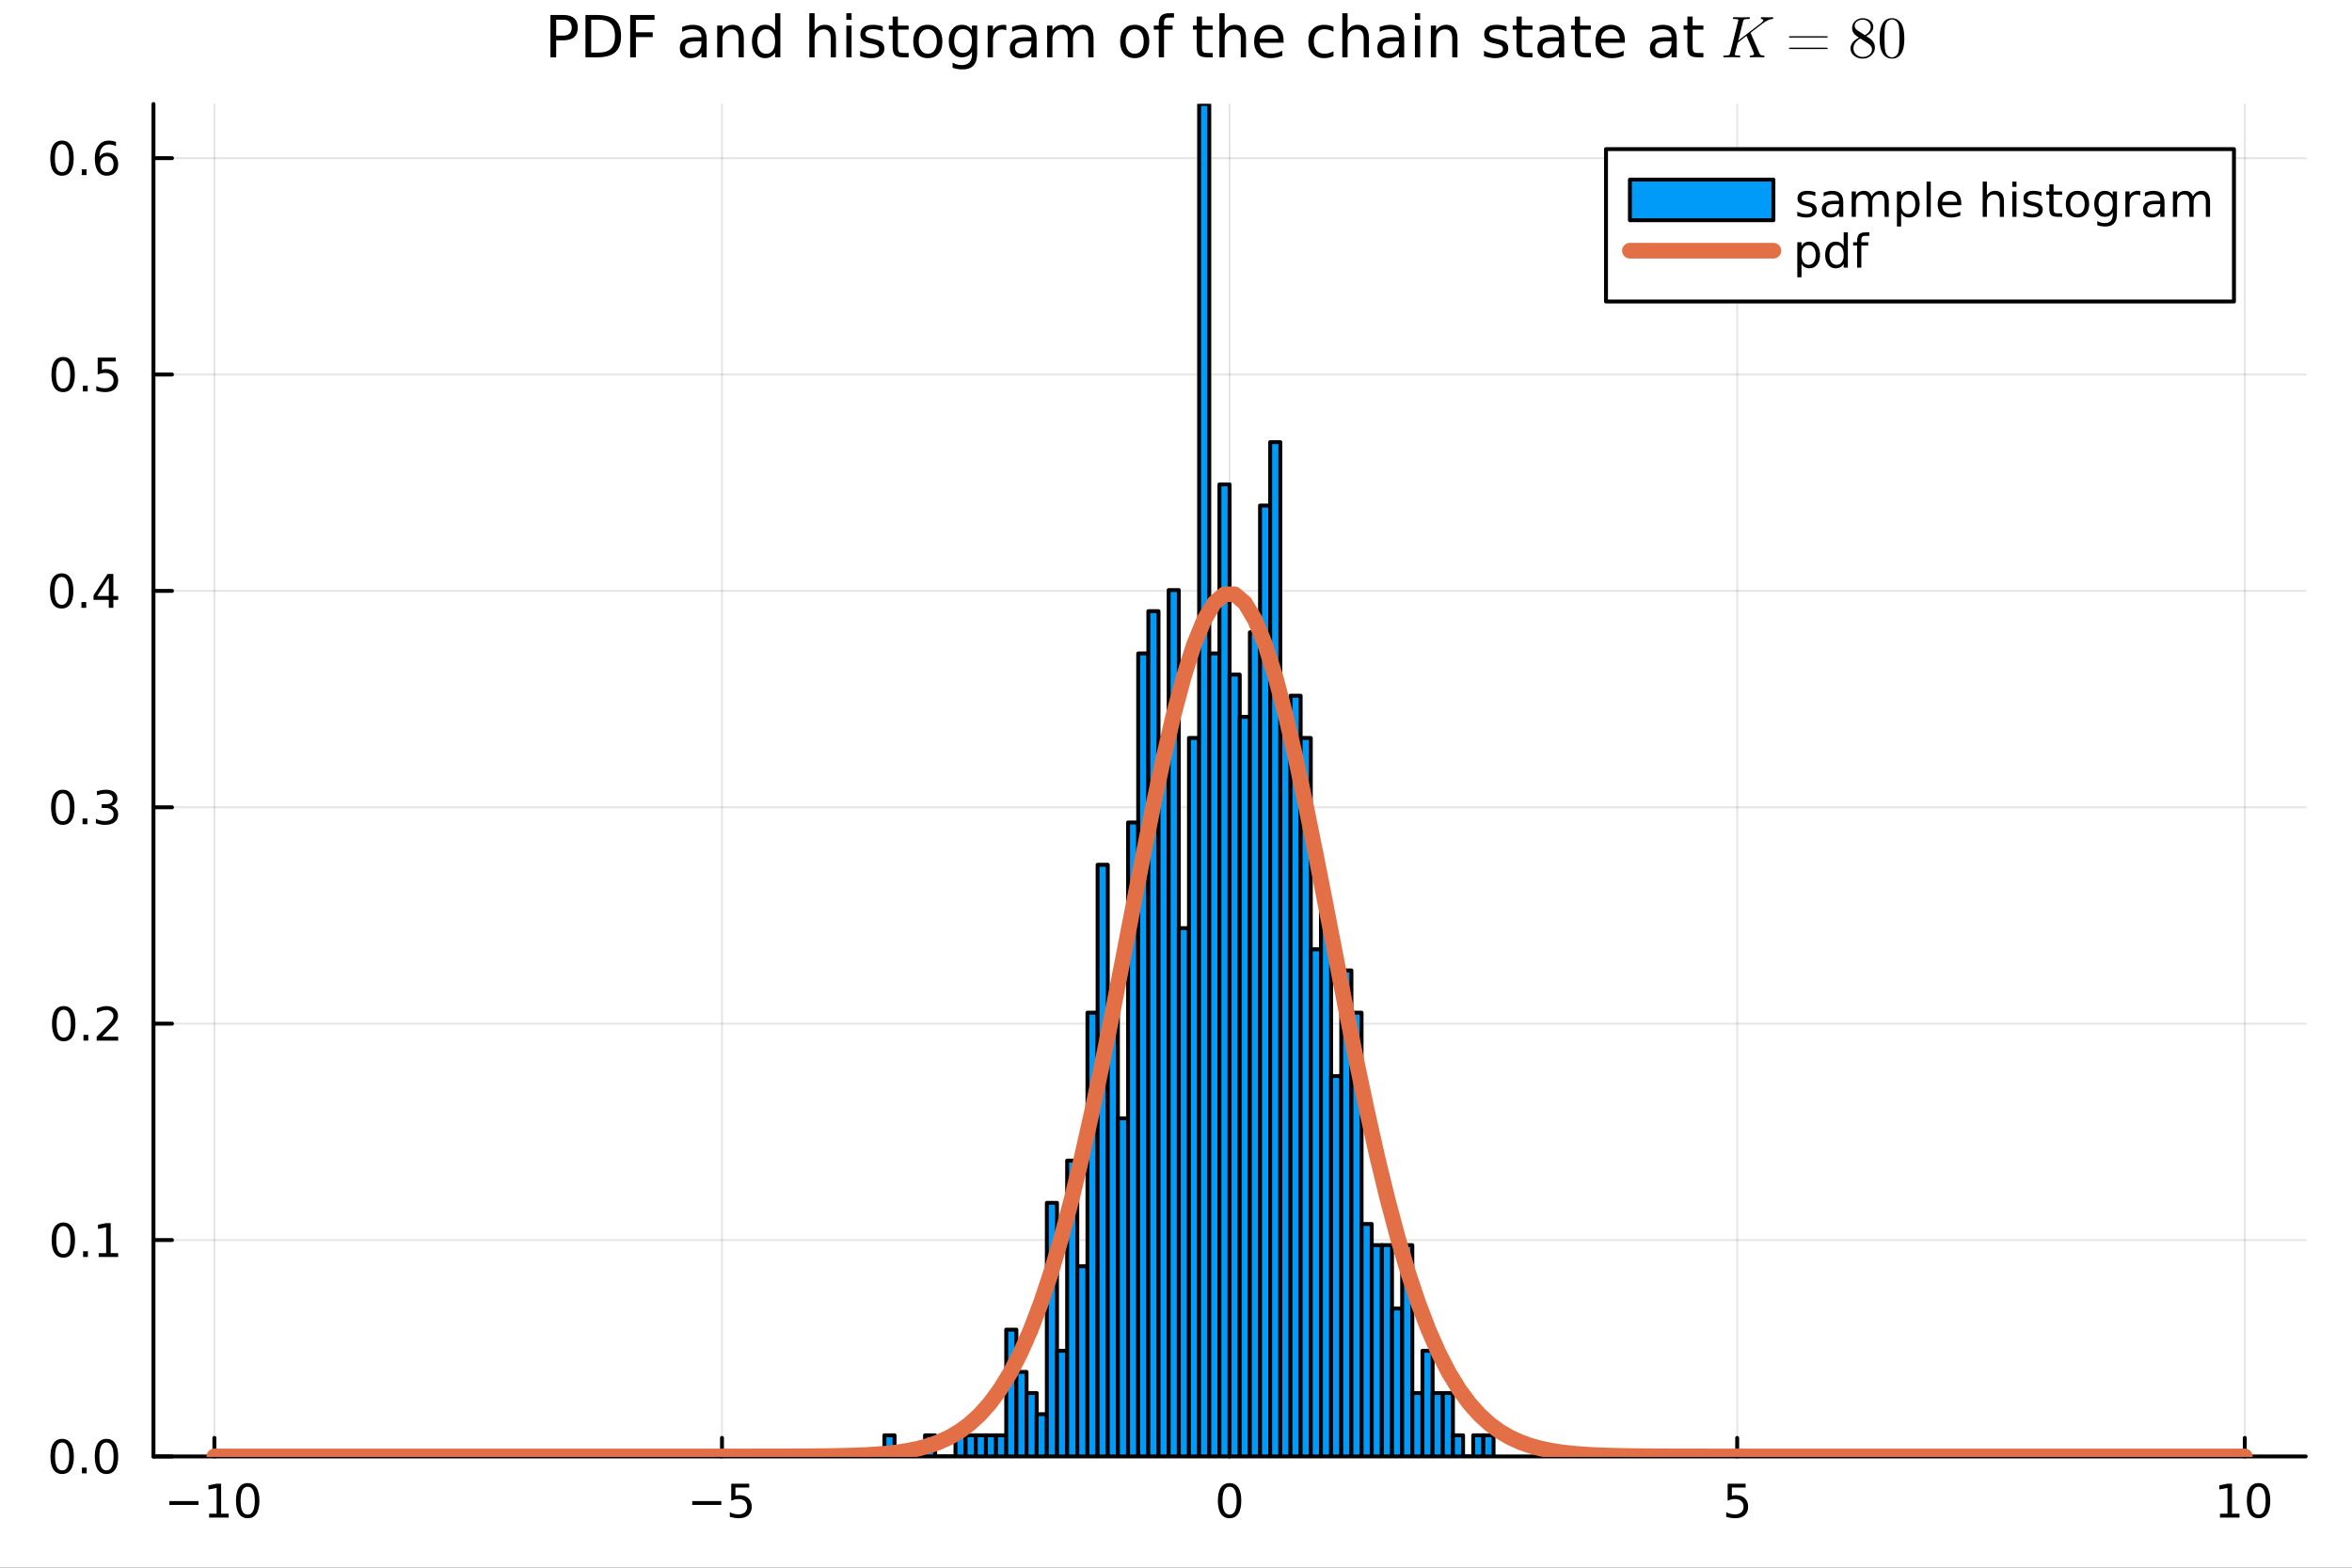 <?xml version="1.0" encoding="utf-8"?>
<svg xmlns="http://www.w3.org/2000/svg" xmlns:xlink="http://www.w3.org/1999/xlink" width="600" height="400" viewBox="0 0 2400 1600">
<rect x="0" y="0" width="2400" height="1600" fill="#333333" stroke="none"/>
<defs>
  <clipPath id="clip810">
    <rect x="0" y="0" width="2400" height="1600"/>
  </clipPath>
</defs>
<path clip-path="url(#clip810)" d="M0 1600 L2400 1600 L2400 0 L0 0  Z" fill="#ffffff" fill-rule="evenodd" fill-opacity="1"/>
<defs>
  <clipPath id="clip811">
    <rect x="480" y="0" width="1681" height="1600"/>
  </clipPath>
</defs>
<path clip-path="url(#clip810)" d="M156.598 1486.45 L2352.76 1486.45 L2352.76 106.192 L156.598 106.192  Z" fill="#ffffff" fill-rule="evenodd" fill-opacity="1"/>
<defs>
  <clipPath id="clip812">
    <rect x="156" y="106" width="2197" height="1381"/>
  </clipPath>
</defs>
<polyline clip-path="url(#clip812)" style="stroke:#000000; stroke-linecap:round; stroke-linejoin:round; stroke-width:2; stroke-opacity:0.1; fill:none" points="218.754,1486.45 218.754,106.192 "/>
<polyline clip-path="url(#clip812)" style="stroke:#000000; stroke-linecap:round; stroke-linejoin:round; stroke-width:2; stroke-opacity:0.1; fill:none" points="736.715,1486.45 736.715,106.192 "/>
<polyline clip-path="url(#clip812)" style="stroke:#000000; stroke-linecap:round; stroke-linejoin:round; stroke-width:2; stroke-opacity:0.1; fill:none" points="1254.68,1486.45 1254.68,106.192 "/>
<polyline clip-path="url(#clip812)" style="stroke:#000000; stroke-linecap:round; stroke-linejoin:round; stroke-width:2; stroke-opacity:0.1; fill:none" points="1772.64,1486.45 1772.64,106.192 "/>
<polyline clip-path="url(#clip812)" style="stroke:#000000; stroke-linecap:round; stroke-linejoin:round; stroke-width:2; stroke-opacity:0.1; fill:none" points="2290.6,1486.45 2290.6,106.192 "/>
<polyline clip-path="url(#clip810)" style="stroke:#000000; stroke-linecap:round; stroke-linejoin:round; stroke-width:4; stroke-opacity:1; fill:none" points="156.598,1486.45 2352.76,1486.45 "/>
<polyline clip-path="url(#clip810)" style="stroke:#000000; stroke-linecap:round; stroke-linejoin:round; stroke-width:4; stroke-opacity:1; fill:none" points="218.754,1486.45 218.754,1467.55 "/>
<polyline clip-path="url(#clip810)" style="stroke:#000000; stroke-linecap:round; stroke-linejoin:round; stroke-width:4; stroke-opacity:1; fill:none" points="736.715,1486.45 736.715,1467.55 "/>
<polyline clip-path="url(#clip810)" style="stroke:#000000; stroke-linecap:round; stroke-linejoin:round; stroke-width:4; stroke-opacity:1; fill:none" points="1254.68,1486.45 1254.68,1467.55 "/>
<polyline clip-path="url(#clip810)" style="stroke:#000000; stroke-linecap:round; stroke-linejoin:round; stroke-width:4; stroke-opacity:1; fill:none" points="1772.64,1486.45 1772.64,1467.55 "/>
<polyline clip-path="url(#clip810)" style="stroke:#000000; stroke-linecap:round; stroke-linejoin:round; stroke-width:4; stroke-opacity:1; fill:none" points="2290.6,1486.45 2290.6,1467.55 "/>
<path clip-path="url(#clip810)" d="M172.816 1532.02 L202.492 1532.02 L202.492 1535.95 L172.816 1535.95 L172.816 1532.02 Z" fill="#000000" fill-rule="nonzero" fill-opacity="1" /><path clip-path="url(#clip810)" d="M213.395 1544.91 L221.034 1544.91 L221.034 1518.55 L212.724 1520.21 L212.724 1515.95 L220.987 1514.29 L225.663 1514.29 L225.663 1544.91 L233.302 1544.91 L233.302 1548.85 L213.395 1548.85 L213.395 1544.91 Z" fill="#000000" fill-rule="nonzero" fill-opacity="1" /><path clip-path="url(#clip810)" d="M252.747 1517.37 Q249.135 1517.37 247.307 1520.93 Q245.501 1524.47 245.501 1531.6 Q245.501 1538.71 247.307 1542.27 Q249.135 1545.82 252.747 1545.82 Q256.381 1545.82 258.186 1542.27 Q260.015 1538.71 260.015 1531.6 Q260.015 1524.47 258.186 1520.93 Q256.381 1517.37 252.747 1517.37 M252.747 1513.66 Q258.557 1513.66 261.612 1518.27 Q264.691 1522.85 264.691 1531.6 Q264.691 1540.33 261.612 1544.94 Q258.557 1549.52 252.747 1549.52 Q246.936 1549.52 243.858 1544.94 Q240.802 1540.33 240.802 1531.6 Q240.802 1522.85 243.858 1518.27 Q246.936 1513.66 252.747 1513.66 Z" fill="#000000" fill-rule="nonzero" fill-opacity="1" /><path clip-path="url(#clip810)" d="M706.357 1532.02 L736.032 1532.02 L736.032 1535.95 L706.357 1535.95 L706.357 1532.02 Z" fill="#000000" fill-rule="nonzero" fill-opacity="1" /><path clip-path="url(#clip810)" d="M746.171 1514.29 L764.528 1514.29 L764.528 1518.22 L750.454 1518.22 L750.454 1526.7 Q751.472 1526.35 752.491 1526.19 Q753.509 1526 754.528 1526 Q760.315 1526 763.694 1529.17 Q767.074 1532.34 767.074 1537.76 Q767.074 1543.34 763.602 1546.44 Q760.13 1549.52 753.81 1549.52 Q751.634 1549.52 749.366 1549.15 Q747.12 1548.78 744.713 1548.04 L744.713 1543.34 Q746.796 1544.47 749.019 1545.03 Q751.241 1545.58 753.718 1545.58 Q757.722 1545.58 760.06 1543.48 Q762.398 1541.37 762.398 1537.76 Q762.398 1534.15 760.06 1532.04 Q757.722 1529.94 753.718 1529.94 Q751.843 1529.94 749.968 1530.35 Q748.116 1530.77 746.171 1531.65 L746.171 1514.29 Z" fill="#000000" fill-rule="nonzero" fill-opacity="1" /><path clip-path="url(#clip810)" d="M1254.68 1517.37 Q1251.07 1517.37 1249.24 1520.93 Q1247.43 1524.47 1247.43 1531.6 Q1247.43 1538.71 1249.24 1542.27 Q1251.07 1545.82 1254.68 1545.82 Q1258.31 1545.82 1260.12 1542.27 Q1261.95 1538.71 1261.95 1531.6 Q1261.95 1524.47 1260.12 1520.93 Q1258.31 1517.37 1254.68 1517.37 M1254.68 1513.66 Q1260.49 1513.66 1263.54 1518.27 Q1266.62 1522.85 1266.62 1531.6 Q1266.62 1540.33 1263.54 1544.94 Q1260.49 1549.52 1254.68 1549.52 Q1248.87 1549.52 1245.79 1544.94 Q1242.73 1540.33 1242.73 1531.6 Q1242.73 1522.85 1245.79 1518.27 Q1248.87 1513.66 1254.68 1513.66 Z" fill="#000000" fill-rule="nonzero" fill-opacity="1" /><path clip-path="url(#clip810)" d="M1762.92 1514.29 L1781.27 1514.29 L1781.27 1518.22 L1767.2 1518.22 L1767.2 1526.7 Q1768.22 1526.35 1769.24 1526.19 Q1770.25 1526 1771.27 1526 Q1777.06 1526 1780.44 1529.17 Q1783.82 1532.34 1783.82 1537.76 Q1783.82 1543.34 1780.35 1546.44 Q1776.87 1549.52 1770.56 1549.52 Q1768.38 1549.52 1766.11 1549.15 Q1763.87 1548.78 1761.46 1548.04 L1761.46 1543.34 Q1763.54 1544.47 1765.76 1545.03 Q1767.99 1545.58 1770.46 1545.58 Q1774.47 1545.58 1776.81 1543.48 Q1779.14 1541.37 1779.14 1537.76 Q1779.14 1534.15 1776.81 1532.04 Q1774.47 1529.94 1770.46 1529.94 Q1768.59 1529.94 1766.71 1530.35 Q1764.86 1530.77 1762.92 1531.65 L1762.92 1514.29 Z" fill="#000000" fill-rule="nonzero" fill-opacity="1" /><path clip-path="url(#clip810)" d="M2265.29 1544.91 L2272.93 1544.91 L2272.93 1518.55 L2264.62 1520.21 L2264.62 1515.95 L2272.88 1514.29 L2277.56 1514.29 L2277.56 1544.91 L2285.2 1544.91 L2285.2 1548.85 L2265.29 1548.85 L2265.29 1544.91 Z" fill="#000000" fill-rule="nonzero" fill-opacity="1" /><path clip-path="url(#clip810)" d="M2304.64 1517.37 Q2301.03 1517.37 2299.2 1520.93 Q2297.39 1524.47 2297.39 1531.6 Q2297.39 1538.71 2299.2 1542.27 Q2301.03 1545.82 2304.64 1545.82 Q2308.27 1545.82 2310.08 1542.27 Q2311.91 1538.71 2311.91 1531.6 Q2311.91 1524.47 2310.08 1520.93 Q2308.27 1517.37 2304.64 1517.37 M2304.64 1513.66 Q2310.45 1513.66 2313.51 1518.27 Q2316.58 1522.85 2316.58 1531.6 Q2316.58 1540.33 2313.51 1544.94 Q2310.45 1549.52 2304.64 1549.52 Q2298.83 1549.52 2295.75 1544.94 Q2292.7 1540.33 2292.7 1531.6 Q2292.7 1522.85 2295.75 1518.27 Q2298.83 1513.66 2304.64 1513.66 Z" fill="#000000" fill-rule="nonzero" fill-opacity="1" /><polyline clip-path="url(#clip812)" style="stroke:#000000; stroke-linecap:round; stroke-linejoin:round; stroke-width:2; stroke-opacity:0.1; fill:none" points="156.598,1486.45 2352.76,1486.45 "/>
<polyline clip-path="url(#clip812)" style="stroke:#000000; stroke-linecap:round; stroke-linejoin:round; stroke-width:2; stroke-opacity:0.1; fill:none" points="156.598,1265.61 2352.76,1265.61 "/>
<polyline clip-path="url(#clip812)" style="stroke:#000000; stroke-linecap:round; stroke-linejoin:round; stroke-width:2; stroke-opacity:0.1; fill:none" points="156.598,1044.77 2352.76,1044.77 "/>
<polyline clip-path="url(#clip812)" style="stroke:#000000; stroke-linecap:round; stroke-linejoin:round; stroke-width:2; stroke-opacity:0.1; fill:none" points="156.598,823.925 2352.76,823.925 "/>
<polyline clip-path="url(#clip812)" style="stroke:#000000; stroke-linecap:round; stroke-linejoin:round; stroke-width:2; stroke-opacity:0.1; fill:none" points="156.598,603.084 2352.76,603.084 "/>
<polyline clip-path="url(#clip812)" style="stroke:#000000; stroke-linecap:round; stroke-linejoin:round; stroke-width:2; stroke-opacity:0.1; fill:none" points="156.598,382.243 2352.76,382.243 "/>
<polyline clip-path="url(#clip812)" style="stroke:#000000; stroke-linecap:round; stroke-linejoin:round; stroke-width:2; stroke-opacity:0.1; fill:none" points="156.598,161.402 2352.76,161.402 "/>
<polyline clip-path="url(#clip810)" style="stroke:#000000; stroke-linecap:round; stroke-linejoin:round; stroke-width:4; stroke-opacity:1; fill:none" points="156.598,1486.45 156.598,106.192 "/>
<polyline clip-path="url(#clip810)" style="stroke:#000000; stroke-linecap:round; stroke-linejoin:round; stroke-width:4; stroke-opacity:1; fill:none" points="156.598,1486.45 175.496,1486.45 "/>
<polyline clip-path="url(#clip810)" style="stroke:#000000; stroke-linecap:round; stroke-linejoin:round; stroke-width:4; stroke-opacity:1; fill:none" points="156.598,1265.61 175.496,1265.61 "/>
<polyline clip-path="url(#clip810)" style="stroke:#000000; stroke-linecap:round; stroke-linejoin:round; stroke-width:4; stroke-opacity:1; fill:none" points="156.598,1044.77 175.496,1044.77 "/>
<polyline clip-path="url(#clip810)" style="stroke:#000000; stroke-linecap:round; stroke-linejoin:round; stroke-width:4; stroke-opacity:1; fill:none" points="156.598,823.925 175.496,823.925 "/>
<polyline clip-path="url(#clip810)" style="stroke:#000000; stroke-linecap:round; stroke-linejoin:round; stroke-width:4; stroke-opacity:1; fill:none" points="156.598,603.084 175.496,603.084 "/>
<polyline clip-path="url(#clip810)" style="stroke:#000000; stroke-linecap:round; stroke-linejoin:round; stroke-width:4; stroke-opacity:1; fill:none" points="156.598,382.243 175.496,382.243 "/>
<polyline clip-path="url(#clip810)" style="stroke:#000000; stroke-linecap:round; stroke-linejoin:round; stroke-width:4; stroke-opacity:1; fill:none" points="156.598,161.402 175.496,161.402 "/>
<path clip-path="url(#clip810)" d="M63.423 1472.25 Q59.812 1472.25 57.983 1475.81 Q56.177 1479.35 56.177 1486.48 Q56.177 1493.59 57.983 1497.15 Q59.812 1500.7 63.423 1500.7 Q67.057 1500.7 68.862 1497.15 Q70.691 1493.59 70.691 1486.48 Q70.691 1479.35 68.862 1475.81 Q67.057 1472.25 63.423 1472.25 M63.423 1468.54 Q69.233 1468.54 72.288 1473.15 Q75.367 1477.73 75.367 1486.48 Q75.367 1495.21 72.288 1499.82 Q69.233 1504.4 63.423 1504.4 Q57.612 1504.4 54.534 1499.82 Q51.478 1495.21 51.478 1486.48 Q51.478 1477.73 54.534 1473.15 Q57.612 1468.54 63.423 1468.54 Z" fill="#000000" fill-rule="nonzero" fill-opacity="1" /><path clip-path="url(#clip810)" d="M83.585 1497.85 L88.469 1497.85 L88.469 1503.73 L83.585 1503.73 L83.585 1497.85 Z" fill="#000000" fill-rule="nonzero" fill-opacity="1" /><path clip-path="url(#clip810)" d="M108.654 1472.25 Q105.043 1472.25 103.214 1475.81 Q101.409 1479.35 101.409 1486.48 Q101.409 1493.59 103.214 1497.15 Q105.043 1500.7 108.654 1500.7 Q112.288 1500.7 114.094 1497.15 Q115.922 1493.59 115.922 1486.48 Q115.922 1479.35 114.094 1475.81 Q112.288 1472.25 108.654 1472.25 M108.654 1468.54 Q114.464 1468.54 117.52 1473.15 Q120.598 1477.73 120.598 1486.48 Q120.598 1495.21 117.52 1499.82 Q114.464 1504.4 108.654 1504.4 Q102.844 1504.4 99.765 1499.82 Q96.71 1495.21 96.71 1486.48 Q96.71 1477.73 99.765 1473.15 Q102.844 1468.54 108.654 1468.54 Z" fill="#000000" fill-rule="nonzero" fill-opacity="1" /><path clip-path="url(#clip810)" d="M64.65 1251.41 Q61.038 1251.41 59.21 1254.97 Q57.404 1258.51 57.404 1265.64 Q57.404 1272.75 59.21 1276.31 Q61.038 1279.85 64.65 1279.85 Q68.284 1279.85 70.089 1276.31 Q71.918 1272.75 71.918 1265.64 Q71.918 1258.51 70.089 1254.97 Q68.284 1251.41 64.65 1251.41 M64.65 1247.7 Q70.46 1247.7 73.515 1252.31 Q76.594 1256.89 76.594 1265.64 Q76.594 1274.37 73.515 1278.97 Q70.46 1283.56 64.65 1283.56 Q58.839 1283.56 55.761 1278.97 Q52.705 1274.37 52.705 1265.64 Q52.705 1256.89 55.761 1252.31 Q58.839 1247.7 64.65 1247.7 Z" fill="#000000" fill-rule="nonzero" fill-opacity="1" /><path clip-path="url(#clip810)" d="M84.811 1277.01 L89.696 1277.01 L89.696 1282.89 L84.811 1282.89 L84.811 1277.01 Z" fill="#000000" fill-rule="nonzero" fill-opacity="1" /><path clip-path="url(#clip810)" d="M100.691 1278.95 L108.33 1278.95 L108.33 1252.59 L100.02 1254.25 L100.02 1249.99 L108.283 1248.33 L112.959 1248.33 L112.959 1278.95 L120.598 1278.95 L120.598 1282.89 L100.691 1282.89 L100.691 1278.95 Z" fill="#000000" fill-rule="nonzero" fill-opacity="1" /><path clip-path="url(#clip810)" d="M65.02 1030.56 Q61.409 1030.56 59.58 1034.13 Q57.775 1037.67 57.775 1044.8 Q57.775 1051.91 59.58 1055.47 Q61.409 1059.01 65.02 1059.01 Q68.654 1059.01 70.46 1055.47 Q72.288 1051.91 72.288 1044.8 Q72.288 1037.67 70.46 1034.13 Q68.654 1030.56 65.02 1030.56 M65.02 1026.86 Q70.83 1026.86 73.885 1031.47 Q76.964 1036.05 76.964 1044.8 Q76.964 1053.53 73.885 1058.13 Q70.83 1062.72 65.02 1062.72 Q59.21 1062.72 56.131 1058.13 Q53.075 1053.53 53.075 1044.8 Q53.075 1036.05 56.131 1031.47 Q59.21 1026.86 65.02 1026.86 Z" fill="#000000" fill-rule="nonzero" fill-opacity="1" /><path clip-path="url(#clip810)" d="M85.182 1056.17 L90.066 1056.17 L90.066 1062.05 L85.182 1062.05 L85.182 1056.17 Z" fill="#000000" fill-rule="nonzero" fill-opacity="1" /><path clip-path="url(#clip810)" d="M104.279 1058.11 L120.598 1058.11 L120.598 1062.05 L98.654 1062.05 L98.654 1058.11 Q101.316 1055.36 105.899 1050.73 Q110.506 1046.07 111.686 1044.73 Q113.932 1042.21 114.811 1040.47 Q115.714 1038.71 115.714 1037.02 Q115.714 1034.27 113.77 1032.53 Q111.848 1030.8 108.746 1030.8 Q106.547 1030.8 104.094 1031.56 Q101.663 1032.32 98.885 1033.87 L98.885 1029.15 Q101.709 1028.02 104.163 1027.44 Q106.617 1026.86 108.654 1026.86 Q114.024 1026.86 117.219 1029.55 Q120.413 1032.23 120.413 1036.72 Q120.413 1038.85 119.603 1040.77 Q118.816 1042.67 116.709 1045.26 Q116.131 1045.94 113.029 1049.15 Q109.927 1052.35 104.279 1058.11 Z" fill="#000000" fill-rule="nonzero" fill-opacity="1" /><path clip-path="url(#clip810)" d="M64.071 809.724 Q60.46 809.724 58.631 813.289 Q56.825 816.83 56.825 823.96 Q56.825 831.066 58.631 834.631 Q60.46 838.173 64.071 838.173 Q67.705 838.173 69.51 834.631 Q71.339 831.066 71.339 823.96 Q71.339 816.83 69.51 813.289 Q67.705 809.724 64.071 809.724 M64.071 806.02 Q69.881 806.02 72.936 810.627 Q76.015 815.21 76.015 823.96 Q76.015 832.687 72.936 837.293 Q69.881 841.876 64.071 841.876 Q58.261 841.876 55.182 837.293 Q52.126 832.687 52.126 823.96 Q52.126 815.21 55.182 810.627 Q58.261 806.02 64.071 806.02 Z" fill="#000000" fill-rule="nonzero" fill-opacity="1" /><path clip-path="url(#clip810)" d="M84.233 835.326 L89.117 835.326 L89.117 841.205 L84.233 841.205 L84.233 835.326 Z" fill="#000000" fill-rule="nonzero" fill-opacity="1" /><path clip-path="url(#clip810)" d="M113.469 822.571 Q116.825 823.289 118.7 825.557 Q120.598 827.826 120.598 831.159 Q120.598 836.275 117.08 839.075 Q113.561 841.876 107.08 841.876 Q104.904 841.876 102.589 841.437 Q100.297 841.02 97.844 840.163 L97.844 835.65 Q99.788 836.784 102.103 837.363 Q104.418 837.941 106.941 837.941 Q111.339 837.941 113.631 836.205 Q115.945 834.469 115.945 831.159 Q115.945 828.103 113.793 826.39 Q111.663 824.654 107.844 824.654 L103.816 824.654 L103.816 820.812 L108.029 820.812 Q111.478 820.812 113.307 819.446 Q115.135 818.057 115.135 815.465 Q115.135 812.802 113.237 811.39 Q111.362 809.955 107.844 809.955 Q105.922 809.955 103.723 810.372 Q101.524 810.789 98.885 811.668 L98.885 807.502 Q101.547 806.761 103.862 806.39 Q106.2 806.02 108.26 806.02 Q113.584 806.02 116.686 808.451 Q119.788 810.858 119.788 814.978 Q119.788 817.849 118.145 819.839 Q116.501 821.807 113.469 822.571 Z" fill="#000000" fill-rule="nonzero" fill-opacity="1" /><path clip-path="url(#clip810)" d="M62.937 588.883 Q59.325 588.883 57.497 592.448 Q55.691 595.989 55.691 603.119 Q55.691 610.225 57.497 613.79 Q59.325 617.332 62.937 617.332 Q66.571 617.332 68.376 613.79 Q70.205 610.225 70.205 603.119 Q70.205 595.989 68.376 592.448 Q66.571 588.883 62.937 588.883 M62.937 585.179 Q68.747 585.179 71.802 589.786 Q74.881 594.369 74.881 603.119 Q74.881 611.846 71.802 616.452 Q68.747 621.035 62.937 621.035 Q57.126 621.035 54.048 616.452 Q50.992 611.846 50.992 603.119 Q50.992 594.369 54.048 589.786 Q57.126 585.179 62.937 585.179 Z" fill="#000000" fill-rule="nonzero" fill-opacity="1" /><path clip-path="url(#clip810)" d="M83.098 614.485 L87.983 614.485 L87.983 620.364 L83.098 620.364 L83.098 614.485 Z" fill="#000000" fill-rule="nonzero" fill-opacity="1" /><path clip-path="url(#clip810)" d="M111.015 589.878 L99.21 608.327 L111.015 608.327 L111.015 589.878 M109.788 585.804 L115.668 585.804 L115.668 608.327 L120.598 608.327 L120.598 612.216 L115.668 612.216 L115.668 620.364 L111.015 620.364 L111.015 612.216 L95.413 612.216 L95.413 607.702 L109.788 585.804 Z" fill="#000000" fill-rule="nonzero" fill-opacity="1" /><path clip-path="url(#clip810)" d="M64.418 368.042 Q60.807 368.042 58.978 371.607 Q57.173 375.148 57.173 382.278 Q57.173 389.384 58.978 392.949 Q60.807 396.491 64.418 396.491 Q68.052 396.491 69.858 392.949 Q71.686 389.384 71.686 382.278 Q71.686 375.148 69.858 371.607 Q68.052 368.042 64.418 368.042 M64.418 364.338 Q70.228 364.338 73.284 368.945 Q76.362 373.528 76.362 382.278 Q76.362 391.005 73.284 395.611 Q70.228 400.195 64.418 400.195 Q58.608 400.195 55.529 395.611 Q52.474 391.005 52.474 382.278 Q52.474 373.528 55.529 368.945 Q58.608 364.338 64.418 364.338 Z" fill="#000000" fill-rule="nonzero" fill-opacity="1" /><path clip-path="url(#clip810)" d="M84.58 393.644 L89.464 393.644 L89.464 399.523 L84.58 399.523 L84.58 393.644 Z" fill="#000000" fill-rule="nonzero" fill-opacity="1" /><path clip-path="url(#clip810)" d="M99.696 364.963 L118.052 364.963 L118.052 368.898 L103.978 368.898 L103.978 377.371 Q104.996 377.023 106.015 376.861 Q107.033 376.676 108.052 376.676 Q113.839 376.676 117.219 379.847 Q120.598 383.019 120.598 388.435 Q120.598 394.014 117.126 397.116 Q113.654 400.195 107.334 400.195 Q105.159 400.195 102.89 399.824 Q100.645 399.454 98.237 398.713 L98.237 394.014 Q100.321 395.148 102.543 395.704 Q104.765 396.259 107.242 396.259 Q111.246 396.259 113.584 394.153 Q115.922 392.046 115.922 388.435 Q115.922 384.824 113.584 382.718 Q111.246 380.611 107.242 380.611 Q105.367 380.611 103.492 381.028 Q101.64 381.445 99.696 382.324 L99.696 364.963 Z" fill="#000000" fill-rule="nonzero" fill-opacity="1" /><path clip-path="url(#clip810)" d="M63.261 147.201 Q59.65 147.201 57.821 150.766 Q56.015 154.307 56.015 161.437 Q56.015 168.544 57.821 172.108 Q59.65 175.65 63.261 175.65 Q66.895 175.65 68.7 172.108 Q70.529 168.544 70.529 161.437 Q70.529 154.307 68.7 150.766 Q66.895 147.201 63.261 147.201 M63.261 143.497 Q69.071 143.497 72.126 148.104 Q75.205 152.687 75.205 161.437 Q75.205 170.164 72.126 174.77 Q69.071 179.354 63.261 179.354 Q57.45 179.354 54.372 174.77 Q51.316 170.164 51.316 161.437 Q51.316 152.687 54.372 148.104 Q57.45 143.497 63.261 143.497 Z" fill="#000000" fill-rule="nonzero" fill-opacity="1" /><path clip-path="url(#clip810)" d="M83.422 172.803 L88.307 172.803 L88.307 178.682 L83.422 178.682 L83.422 172.803 Z" fill="#000000" fill-rule="nonzero" fill-opacity="1" /><path clip-path="url(#clip810)" d="M109.071 159.539 Q105.922 159.539 104.071 161.692 Q102.242 163.844 102.242 167.594 Q102.242 171.321 104.071 173.497 Q105.922 175.65 109.071 175.65 Q112.219 175.65 114.047 173.497 Q115.899 171.321 115.899 167.594 Q115.899 163.844 114.047 161.692 Q112.219 159.539 109.071 159.539 M118.353 144.886 L118.353 149.145 Q116.594 148.312 114.788 147.872 Q113.006 147.433 111.246 147.433 Q106.617 147.433 104.163 150.558 Q101.733 153.682 101.385 160.002 Q102.751 157.988 104.811 156.923 Q106.871 155.835 109.348 155.835 Q114.557 155.835 117.566 159.007 Q120.598 162.155 120.598 167.594 Q120.598 172.918 117.45 176.136 Q114.302 179.354 109.071 179.354 Q103.075 179.354 99.904 174.77 Q96.733 170.164 96.733 161.437 Q96.733 153.243 100.621 148.382 Q104.51 143.497 111.061 143.497 Q112.82 143.497 114.603 143.845 Q116.408 144.192 118.353 144.886 Z" fill="#000000" fill-rule="nonzero" fill-opacity="1" /><path clip-path="url(#clip810)" d="M567.528 20.108 L567.528 36.341 L574.878 36.341 Q578.957 36.341 581.185 34.228 Q583.413 32.116 583.413 28.21 Q583.413 24.333 581.185 22.221 Q578.957 20.108 574.878 20.108 L567.528 20.108 M561.683 15.305 L574.878 15.305 Q582.14 15.305 585.844 18.604 Q589.577 21.873 589.577 28.21 Q589.577 34.605 585.844 37.874 Q582.14 41.144 574.878 41.144 L567.528 41.144 L567.528 58.505 L561.683 58.505 L561.683 15.305 Z" fill="#000000" fill-rule="nonzero" fill-opacity="1" /><path clip-path="url(#clip810)" d="M603.263 20.108 L603.263 53.702 L610.323 53.702 Q619.264 53.702 623.402 49.651 Q627.568 45.6 627.568 36.862 Q627.568 28.181 623.402 24.159 Q619.264 20.108 610.323 20.108 L603.263 20.108 M597.418 15.305 L609.426 15.305 Q621.984 15.305 627.858 20.542 Q633.731 25.75 633.731 36.862 Q633.731 48.031 627.829 53.268 Q621.926 58.505 609.426 58.505 L597.418 58.505 L597.418 15.305 Z" fill="#000000" fill-rule="nonzero" fill-opacity="1" /><path clip-path="url(#clip810)" d="M643.049 15.305 L667.875 15.305 L667.875 20.224 L648.893 20.224 L648.893 32.955 L666.023 32.955 L666.023 37.874 L648.893 37.874 L648.893 58.505 L643.049 58.505 L643.049 15.305 Z" fill="#000000" fill-rule="nonzero" fill-opacity="1" /><path clip-path="url(#clip810)" d="M710.467 42.215 Q704.015 42.215 701.526 43.69 Q699.038 45.166 699.038 48.725 Q699.038 51.561 700.89 53.239 Q702.77 54.888 705.982 54.888 Q710.409 54.888 713.071 51.763 Q715.762 48.609 715.762 43.401 L715.762 42.215 L710.467 42.215 M721.086 40.016 L721.086 58.505 L715.762 58.505 L715.762 53.586 Q713.939 56.537 711.22 57.955 Q708.5 59.344 704.564 59.344 Q699.588 59.344 696.636 56.566 Q693.714 53.76 693.714 49.072 Q693.714 43.603 697.36 40.826 Q701.034 38.048 708.297 38.048 L715.762 38.048 L715.762 37.527 Q715.762 33.852 713.332 31.856 Q710.93 29.83 706.561 29.83 Q703.783 29.83 701.15 30.496 Q698.517 31.161 696.086 32.492 L696.086 27.573 Q699.009 26.445 701.758 25.895 Q704.507 25.317 707.111 25.317 Q714.142 25.317 717.614 28.962 Q721.086 32.608 721.086 40.016 Z" fill="#000000" fill-rule="nonzero" fill-opacity="1" /><path clip-path="url(#clip810)" d="M758.991 38.945 L758.991 58.505 L753.667 58.505 L753.667 39.118 Q753.667 34.518 751.873 32.232 Q750.079 29.946 746.491 29.946 Q742.18 29.946 739.692 32.695 Q737.203 35.444 737.203 40.189 L737.203 58.505 L731.85 58.505 L731.85 26.098 L737.203 26.098 L737.203 31.133 Q739.113 28.21 741.688 26.763 Q744.292 25.317 747.678 25.317 Q753.262 25.317 756.127 28.789 Q758.991 32.232 758.991 38.945 Z" fill="#000000" fill-rule="nonzero" fill-opacity="1" /><path clip-path="url(#clip810)" d="M790.936 31.017 L790.936 13.482 L796.26 13.482 L796.26 58.505 L790.936 58.505 L790.936 53.644 Q789.257 56.537 786.682 57.955 Q784.136 59.344 780.548 59.344 Q774.674 59.344 770.97 54.657 Q767.296 49.969 767.296 42.33 Q767.296 34.691 770.97 30.004 Q774.674 25.317 780.548 25.317 Q784.136 25.317 786.682 26.734 Q789.257 28.123 790.936 31.017 M772.793 42.33 Q772.793 48.204 775.195 51.561 Q777.625 54.888 781.85 54.888 Q786.074 54.888 788.505 51.561 Q790.936 48.204 790.936 42.33 Q790.936 36.456 788.505 33.129 Q786.074 29.773 781.85 29.773 Q777.625 29.773 775.195 33.129 Q772.793 36.456 772.793 42.33 Z" fill="#000000" fill-rule="nonzero" fill-opacity="1" /><path clip-path="url(#clip810)" d="M853.001 38.945 L853.001 58.505 L847.677 58.505 L847.677 39.118 Q847.677 34.518 845.883 32.232 Q844.089 29.946 840.501 29.946 Q836.19 29.946 833.701 32.695 Q831.213 35.444 831.213 40.189 L831.213 58.505 L825.86 58.505 L825.86 13.482 L831.213 13.482 L831.213 31.133 Q833.123 28.21 835.698 26.763 Q838.302 25.317 841.688 25.317 Q847.272 25.317 850.137 28.789 Q853.001 32.232 853.001 38.945 Z" fill="#000000" fill-rule="nonzero" fill-opacity="1" /><path clip-path="url(#clip810)" d="M863.62 26.098 L868.944 26.098 L868.944 58.505 L863.62 58.505 L863.62 26.098 M863.62 13.482 L868.944 13.482 L868.944 20.224 L863.62 20.224 L863.62 13.482 Z" fill="#000000" fill-rule="nonzero" fill-opacity="1" /><path clip-path="url(#clip810)" d="M900.744 27.053 L900.744 32.087 Q898.487 30.93 896.056 30.351 Q893.626 29.773 891.022 29.773 Q887.058 29.773 885.061 30.988 Q883.094 32.203 883.094 34.634 Q883.094 36.485 884.511 37.556 Q885.929 38.598 890.212 39.553 L892.035 39.958 Q897.706 41.173 900.078 43.401 Q902.48 45.6 902.48 49.564 Q902.48 54.078 898.892 56.711 Q895.333 59.344 889.083 59.344 Q886.479 59.344 883.643 58.823 Q880.837 58.331 877.712 57.319 L877.712 51.821 Q880.663 53.355 883.528 54.136 Q886.392 54.888 889.199 54.888 Q892.96 54.888 894.986 53.615 Q897.011 52.313 897.011 49.969 Q897.011 47.799 895.536 46.642 Q894.089 45.484 889.141 44.414 L887.289 43.98 Q882.341 42.938 880.142 40.797 Q877.943 38.627 877.943 34.865 Q877.943 30.293 881.184 27.805 Q884.425 25.317 890.385 25.317 Q893.337 25.317 895.941 25.75 Q898.545 26.185 900.744 27.053 Z" fill="#000000" fill-rule="nonzero" fill-opacity="1" /><path clip-path="url(#clip810)" d="M916.224 16.896 L916.224 26.098 L927.191 26.098 L927.191 30.235 L916.224 30.235 L916.224 47.828 Q916.224 51.792 917.295 52.92 Q918.394 54.049 921.722 54.049 L927.191 54.049 L927.191 58.505 L921.722 58.505 Q915.559 58.505 913.215 56.219 Q910.871 53.904 910.871 47.828 L910.871 30.235 L906.965 30.235 L906.965 26.098 L910.871 26.098 L910.871 16.896 L916.224 16.896 Z" fill="#000000" fill-rule="nonzero" fill-opacity="1" /><path clip-path="url(#clip810)" d="M946.751 29.83 Q942.468 29.83 939.98 33.187 Q937.491 36.514 937.491 42.33 Q937.491 48.146 939.951 51.503 Q942.439 54.83 946.751 54.83 Q951.004 54.83 953.493 51.474 Q955.981 48.117 955.981 42.33 Q955.981 36.572 953.493 33.216 Q951.004 29.83 946.751 29.83 M946.751 25.317 Q953.695 25.317 957.659 29.83 Q961.623 34.344 961.623 42.33 Q961.623 50.288 957.659 54.83 Q953.695 59.344 946.751 59.344 Q939.777 59.344 935.813 54.83 Q931.878 50.288 931.878 42.33 Q931.878 34.344 935.813 29.83 Q939.777 25.317 946.751 25.317 Z" fill="#000000" fill-rule="nonzero" fill-opacity="1" /><path clip-path="url(#clip810)" d="M991.774 41.925 Q991.774 36.138 989.372 32.955 Q986.999 29.773 982.688 29.773 Q978.406 29.773 976.004 32.955 Q973.631 36.138 973.631 41.925 Q973.631 47.683 976.004 50.866 Q978.406 54.049 982.688 54.049 Q986.999 54.049 989.372 50.866 Q991.774 47.683 991.774 41.925 M997.098 54.483 Q997.098 62.758 993.423 66.78 Q989.748 70.831 982.167 70.831 Q979.36 70.831 976.872 70.397 Q974.384 69.992 972.04 69.124 L972.04 63.945 Q974.384 65.218 976.669 65.826 Q978.955 66.433 981.328 66.433 Q986.565 66.433 989.169 63.684 Q991.774 60.965 991.774 55.438 L991.774 52.805 Q990.124 55.669 987.549 57.087 Q984.974 58.505 981.386 58.505 Q975.425 58.505 971.779 53.962 Q968.134 49.419 968.134 41.925 Q968.134 34.402 971.779 29.859 Q975.425 25.317 981.386 25.317 Q984.974 25.317 987.549 26.734 Q990.124 28.152 991.774 31.017 L991.774 26.098 L997.098 26.098 L997.098 54.483 Z" fill="#000000" fill-rule="nonzero" fill-opacity="1" /><path clip-path="url(#clip810)" d="M1026.84 31.075 Q1025.95 30.554 1024.88 30.322 Q1023.83 30.062 1022.56 30.062 Q1018.05 30.062 1015.62 33.013 Q1013.21 35.936 1013.21 41.433 L1013.21 58.505 L1007.86 58.505 L1007.86 26.098 L1013.21 26.098 L1013.21 31.133 Q1014.89 28.181 1017.58 26.763 Q1020.27 25.317 1024.12 25.317 Q1024.67 25.317 1025.34 25.403 Q1026 25.461 1026.81 25.606 L1026.84 31.075 Z" fill="#000000" fill-rule="nonzero" fill-opacity="1" /><path clip-path="url(#clip810)" d="M1047.16 42.215 Q1040.7 42.215 1038.21 43.69 Q1035.73 45.166 1035.73 48.725 Q1035.73 51.561 1037.58 53.239 Q1039.46 54.888 1042.67 54.888 Q1047.1 54.888 1049.76 51.763 Q1052.45 48.609 1052.45 43.401 L1052.45 42.215 L1047.16 42.215 M1057.77 40.016 L1057.77 58.505 L1052.45 58.505 L1052.45 53.586 Q1050.63 56.537 1047.91 57.955 Q1045.19 59.344 1041.25 59.344 Q1036.28 59.344 1033.32 56.566 Q1030.4 53.76 1030.4 49.072 Q1030.4 43.603 1034.05 40.826 Q1037.72 38.048 1044.99 38.048 L1052.45 38.048 L1052.45 37.527 Q1052.45 33.852 1050.02 31.856 Q1047.62 29.83 1043.25 29.83 Q1040.47 29.83 1037.84 30.496 Q1035.21 31.161 1032.77 32.492 L1032.77 27.573 Q1035.7 26.445 1038.45 25.895 Q1041.19 25.317 1043.8 25.317 Q1050.83 25.317 1054.3 28.962 Q1057.77 32.608 1057.77 40.016 Z" fill="#000000" fill-rule="nonzero" fill-opacity="1" /><path clip-path="url(#clip810)" d="M1093.97 32.319 Q1095.97 28.731 1098.75 27.024 Q1101.52 25.317 1105.29 25.317 Q1110.35 25.317 1113.1 28.875 Q1115.85 32.406 1115.85 38.945 L1115.85 58.505 L1110.49 58.505 L1110.49 39.118 Q1110.49 34.46 1108.84 32.203 Q1107.2 29.946 1103.81 29.946 Q1099.67 29.946 1097.27 32.695 Q1094.87 35.444 1094.87 40.189 L1094.87 58.505 L1089.52 58.505 L1089.52 39.118 Q1089.52 34.431 1087.87 32.203 Q1086.22 29.946 1082.77 29.946 Q1078.69 29.946 1076.29 32.724 Q1073.89 35.473 1073.89 40.189 L1073.89 58.505 L1068.54 58.505 L1068.54 26.098 L1073.89 26.098 L1073.89 31.133 Q1075.71 28.152 1078.26 26.734 Q1080.81 25.317 1084.31 25.317 Q1087.84 25.317 1090.3 27.11 Q1092.79 28.904 1093.97 32.319 Z" fill="#000000" fill-rule="nonzero" fill-opacity="1" /><path clip-path="url(#clip810)" d="M1157.86 29.83 Q1153.58 29.83 1151.09 33.187 Q1148.6 36.514 1148.6 42.33 Q1148.6 48.146 1151.06 51.503 Q1153.55 54.83 1157.86 54.83 Q1162.11 54.83 1164.6 51.474 Q1167.09 48.117 1167.09 42.33 Q1167.09 36.572 1164.6 33.216 Q1162.11 29.83 1157.86 29.83 M1157.86 25.317 Q1164.81 25.317 1168.77 29.83 Q1172.73 34.344 1172.73 42.33 Q1172.73 50.288 1168.77 54.83 Q1164.81 59.344 1157.86 59.344 Q1150.89 59.344 1146.92 54.83 Q1142.99 50.288 1142.99 42.33 Q1142.99 34.344 1146.92 29.83 Q1150.89 25.317 1157.86 25.317 Z" fill="#000000" fill-rule="nonzero" fill-opacity="1" /><path clip-path="url(#clip810)" d="M1197.96 13.482 L1197.96 17.909 L1192.87 17.909 Q1190.01 17.909 1188.88 19.067 Q1187.78 20.224 1187.78 23.233 L1187.78 26.098 L1196.55 26.098 L1196.55 30.235 L1187.78 30.235 L1187.78 58.505 L1182.43 58.505 L1182.43 30.235 L1177.33 30.235 L1177.33 26.098 L1182.43 26.098 L1182.43 23.841 Q1182.43 18.43 1184.94 15.97 Q1187.46 13.482 1192.93 13.482 L1197.96 13.482 Z" fill="#000000" fill-rule="nonzero" fill-opacity="1" /><path clip-path="url(#clip810)" d="M1226.52 16.896 L1226.52 26.098 L1237.49 26.098 L1237.49 30.235 L1226.52 30.235 L1226.52 47.828 Q1226.52 51.792 1227.59 52.92 Q1228.69 54.049 1232.02 54.049 L1237.49 54.049 L1237.49 58.505 L1232.02 58.505 Q1225.86 58.505 1223.51 56.219 Q1221.17 53.904 1221.17 47.828 L1221.17 30.235 L1217.26 30.235 L1217.26 26.098 L1221.17 26.098 L1221.17 16.896 L1226.52 16.896 Z" fill="#000000" fill-rule="nonzero" fill-opacity="1" /><path clip-path="url(#clip810)" d="M1271.43 38.945 L1271.43 58.505 L1266.11 58.505 L1266.11 39.118 Q1266.11 34.518 1264.31 32.232 Q1262.52 29.946 1258.93 29.946 Q1254.62 29.946 1252.13 32.695 Q1249.64 35.444 1249.64 40.189 L1249.64 58.505 L1244.29 58.505 L1244.29 13.482 L1249.64 13.482 L1249.64 31.133 Q1251.55 28.21 1254.13 26.763 Q1256.73 25.317 1260.12 25.317 Q1265.7 25.317 1268.57 28.789 Q1271.43 32.232 1271.43 38.945 Z" fill="#000000" fill-rule="nonzero" fill-opacity="1" /><path clip-path="url(#clip810)" d="M1309.77 40.97 L1309.77 43.575 L1285.29 43.575 Q1285.64 49.072 1288.59 51.966 Q1291.57 54.83 1296.86 54.83 Q1299.93 54.83 1302.8 54.078 Q1305.69 53.326 1308.53 51.821 L1308.53 56.856 Q1305.66 58.071 1302.65 58.708 Q1299.64 59.344 1296.55 59.344 Q1288.79 59.344 1284.25 54.83 Q1279.73 50.316 1279.73 42.62 Q1279.73 34.663 1284.02 30.004 Q1288.33 25.317 1295.62 25.317 Q1302.16 25.317 1305.95 29.541 Q1309.77 33.737 1309.77 40.97 M1304.45 39.408 Q1304.39 35.039 1301.99 32.434 Q1299.61 29.83 1295.68 29.83 Q1291.22 29.83 1288.53 32.348 Q1285.87 34.865 1285.46 39.437 L1304.45 39.408 Z" fill="#000000" fill-rule="nonzero" fill-opacity="1" /><path clip-path="url(#clip810)" d="M1360.67 27.342 L1360.67 32.319 Q1358.41 31.075 1356.12 30.467 Q1353.87 29.83 1351.55 29.83 Q1346.37 29.83 1343.51 33.129 Q1340.64 36.399 1340.64 42.33 Q1340.64 48.262 1343.51 51.561 Q1346.37 54.83 1351.55 54.83 Q1353.87 54.83 1356.12 54.223 Q1358.41 53.586 1360.67 52.342 L1360.67 57.261 Q1358.44 58.303 1356.04 58.823 Q1353.66 59.344 1350.97 59.344 Q1343.65 59.344 1339.34 54.743 Q1335.03 50.143 1335.03 42.33 Q1335.03 34.402 1339.37 29.859 Q1343.74 25.317 1351.32 25.317 Q1353.78 25.317 1356.12 25.837 Q1358.47 26.329 1360.67 27.342 Z" fill="#000000" fill-rule="nonzero" fill-opacity="1" /><path clip-path="url(#clip810)" d="M1396.86 38.945 L1396.86 58.505 L1391.54 58.505 L1391.54 39.118 Q1391.54 34.518 1389.75 32.232 Q1387.95 29.946 1384.36 29.946 Q1380.05 29.946 1377.56 32.695 Q1375.08 35.444 1375.08 40.189 L1375.08 58.505 L1369.72 58.505 L1369.72 13.482 L1375.08 13.482 L1375.08 31.133 Q1376.99 28.21 1379.56 26.763 Q1382.16 25.317 1385.55 25.317 Q1391.13 25.317 1394 28.789 Q1396.86 32.232 1396.86 38.945 Z" fill="#000000" fill-rule="nonzero" fill-opacity="1" /><path clip-path="url(#clip810)" d="M1422.21 42.215 Q1415.76 42.215 1413.27 43.69 Q1410.78 45.166 1410.78 48.725 Q1410.78 51.561 1412.63 53.239 Q1414.51 54.888 1417.73 54.888 Q1422.15 54.888 1424.82 51.763 Q1427.51 48.609 1427.51 43.401 L1427.51 42.215 L1422.21 42.215 M1432.83 40.016 L1432.83 58.505 L1427.51 58.505 L1427.51 53.586 Q1425.68 56.537 1422.96 57.955 Q1420.24 59.344 1416.31 59.344 Q1411.33 59.344 1408.38 56.566 Q1405.46 53.76 1405.46 49.072 Q1405.46 43.603 1409.1 40.826 Q1412.78 38.048 1420.04 38.048 L1427.51 38.048 L1427.51 37.527 Q1427.51 33.852 1425.08 31.856 Q1422.67 29.83 1418.3 29.83 Q1415.53 29.83 1412.89 30.496 Q1410.26 31.161 1407.83 32.492 L1407.83 27.573 Q1410.75 26.445 1413.5 25.895 Q1416.25 25.317 1418.85 25.317 Q1425.89 25.317 1429.36 28.962 Q1432.83 32.608 1432.83 40.016 Z" fill="#000000" fill-rule="nonzero" fill-opacity="1" /><path clip-path="url(#clip810)" d="M1443.8 26.098 L1449.12 26.098 L1449.12 58.505 L1443.8 58.505 L1443.8 26.098 M1443.8 13.482 L1449.12 13.482 L1449.12 20.224 L1443.8 20.224 L1443.8 13.482 Z" fill="#000000" fill-rule="nonzero" fill-opacity="1" /><path clip-path="url(#clip810)" d="M1487.2 38.945 L1487.2 58.505 L1481.88 58.505 L1481.88 39.118 Q1481.88 34.518 1480.08 32.232 Q1478.29 29.946 1474.7 29.946 Q1470.39 29.946 1467.9 32.695 Q1465.41 35.444 1465.41 40.189 L1465.41 58.505 L1460.06 58.505 L1460.06 26.098 L1465.41 26.098 L1465.41 31.133 Q1467.32 28.21 1469.9 26.763 Q1472.5 25.317 1475.89 25.317 Q1481.47 25.317 1484.33 28.789 Q1487.2 32.232 1487.2 38.945 Z" fill="#000000" fill-rule="nonzero" fill-opacity="1" /><path clip-path="url(#clip810)" d="M1537.31 27.053 L1537.31 32.087 Q1535.06 30.93 1532.63 30.351 Q1530.2 29.773 1527.59 29.773 Q1523.63 29.773 1521.63 30.988 Q1519.66 32.203 1519.66 34.634 Q1519.66 36.485 1521.08 37.556 Q1522.5 38.598 1526.78 39.553 L1528.61 39.958 Q1534.28 41.173 1536.65 43.401 Q1539.05 45.6 1539.05 49.564 Q1539.05 54.078 1535.46 56.711 Q1531.9 59.344 1525.65 59.344 Q1523.05 59.344 1520.21 58.823 Q1517.41 58.331 1514.28 57.319 L1514.28 51.821 Q1517.23 53.355 1520.1 54.136 Q1522.96 54.888 1525.77 54.888 Q1529.53 54.888 1531.56 53.615 Q1533.58 52.313 1533.58 49.969 Q1533.58 47.799 1532.11 46.642 Q1530.66 45.484 1525.71 44.414 L1523.86 43.98 Q1518.91 42.938 1516.71 40.797 Q1514.51 38.627 1514.51 34.865 Q1514.51 30.293 1517.75 27.805 Q1521 25.317 1526.96 25.317 Q1529.91 25.317 1532.51 25.75 Q1535.12 26.185 1537.31 27.053 Z" fill="#000000" fill-rule="nonzero" fill-opacity="1" /><path clip-path="url(#clip810)" d="M1552.79 16.896 L1552.79 26.098 L1563.76 26.098 L1563.76 30.235 L1552.79 30.235 L1552.79 47.828 Q1552.79 51.792 1553.87 52.92 Q1554.96 54.049 1558.29 54.049 L1563.76 54.049 L1563.76 58.505 L1558.29 58.505 Q1552.13 58.505 1549.79 56.219 Q1547.44 53.904 1547.44 47.828 L1547.44 30.235 L1543.54 30.235 L1543.54 26.098 L1547.44 26.098 L1547.44 16.896 L1552.79 16.896 Z" fill="#000000" fill-rule="nonzero" fill-opacity="1" /><path clip-path="url(#clip810)" d="M1585.49 42.215 Q1579.04 42.215 1576.55 43.69 Q1574.06 45.166 1574.06 48.725 Q1574.06 51.561 1575.91 53.239 Q1577.79 54.888 1581.01 54.888 Q1585.43 54.888 1588.1 51.763 Q1590.79 48.609 1590.79 43.401 L1590.79 42.215 L1585.49 42.215 M1596.11 40.016 L1596.11 58.505 L1590.79 58.505 L1590.79 53.586 Q1588.96 56.537 1586.24 57.955 Q1583.52 59.344 1579.59 59.344 Q1574.61 59.344 1571.66 56.566 Q1568.74 53.76 1568.74 49.072 Q1568.74 43.603 1572.38 40.826 Q1576.06 38.048 1583.32 38.048 L1590.79 38.048 L1590.79 37.527 Q1590.79 33.852 1588.36 31.856 Q1585.95 29.83 1581.59 29.83 Q1578.81 29.83 1576.17 30.496 Q1573.54 31.161 1571.11 32.492 L1571.11 27.573 Q1574.03 26.445 1576.78 25.895 Q1579.53 25.317 1582.13 25.317 Q1589.17 25.317 1592.64 28.962 Q1596.11 32.608 1596.11 40.016 Z" fill="#000000" fill-rule="nonzero" fill-opacity="1" /><path clip-path="url(#clip810)" d="M1612.34 16.896 L1612.34 26.098 L1623.31 26.098 L1623.31 30.235 L1612.34 30.235 L1612.34 47.828 Q1612.34 51.792 1613.41 52.92 Q1614.51 54.049 1617.84 54.049 L1623.31 54.049 L1623.31 58.505 L1617.84 58.505 Q1611.68 58.505 1609.33 56.219 Q1606.99 53.904 1606.99 47.828 L1606.99 30.235 L1603.08 30.235 L1603.08 26.098 L1606.99 26.098 L1606.99 16.896 L1612.34 16.896 Z" fill="#000000" fill-rule="nonzero" fill-opacity="1" /><path clip-path="url(#clip810)" d="M1658.03 40.97 L1658.03 43.575 L1633.55 43.575 Q1633.9 49.072 1636.85 51.966 Q1639.83 54.83 1645.13 54.83 Q1648.19 54.83 1651.06 54.078 Q1653.95 53.326 1656.79 51.821 L1656.79 56.856 Q1653.92 58.071 1650.91 58.708 Q1647.9 59.344 1644.81 59.344 Q1637.05 59.344 1632.51 54.83 Q1628 50.316 1628 42.62 Q1628 34.663 1632.28 30.004 Q1636.59 25.317 1643.88 25.317 Q1650.42 25.317 1654.21 29.541 Q1658.03 33.737 1658.03 40.97 M1652.71 39.408 Q1652.65 35.039 1650.25 32.434 Q1647.88 29.83 1643.94 29.83 Q1639.48 29.83 1636.79 32.348 Q1634.13 34.865 1633.73 39.437 L1652.71 39.408 Z" fill="#000000" fill-rule="nonzero" fill-opacity="1" /><path clip-path="url(#clip810)" d="M1700.33 42.215 Q1693.88 42.215 1691.39 43.69 Q1688.91 45.166 1688.91 48.725 Q1688.91 51.561 1690.76 53.239 Q1692.64 54.888 1695.85 54.888 Q1700.28 54.888 1702.94 51.763 Q1705.63 48.609 1705.63 43.401 L1705.63 42.215 L1700.33 42.215 M1710.95 40.016 L1710.95 58.505 L1705.63 58.505 L1705.63 53.586 Q1703.81 56.537 1701.09 57.955 Q1698.37 59.344 1694.43 59.344 Q1689.45 59.344 1686.5 56.566 Q1683.58 53.76 1683.58 49.072 Q1683.58 43.603 1687.23 40.826 Q1690.9 38.048 1698.16 38.048 L1705.63 38.048 L1705.63 37.527 Q1705.63 33.852 1703.2 31.856 Q1700.8 29.83 1696.43 29.83 Q1693.65 29.83 1691.02 30.496 Q1688.38 31.161 1685.95 32.492 L1685.95 27.573 Q1688.88 26.445 1691.63 25.895 Q1694.37 25.317 1696.98 25.317 Q1704.01 25.317 1707.48 28.962 Q1710.95 32.608 1710.95 40.016 Z" fill="#000000" fill-rule="nonzero" fill-opacity="1" /><path clip-path="url(#clip810)" d="M1727.19 16.896 L1727.19 26.098 L1738.15 26.098 L1738.15 30.235 L1727.19 30.235 L1727.19 47.828 Q1727.19 51.792 1728.26 52.92 Q1729.36 54.049 1732.68 54.049 L1738.15 54.049 L1738.15 58.505 L1732.68 58.505 Q1726.52 58.505 1724.18 56.219 Q1721.83 53.904 1721.83 47.828 L1721.83 30.235 L1717.93 30.235 L1717.93 26.098 L1721.83 26.098 L1721.83 16.896 L1727.19 16.896 Z" fill="#000000" fill-rule="nonzero" fill-opacity="1" /><path clip-path="url(#clip810)" d="M1809.44 18.218 Q1809.44 18.599 1809.35 18.863 Q1809.26 19.097 1809.06 19.214 Q1808.85 19.331 1808.74 19.36 Q1808.62 19.39 1808.36 19.419 Q1807.1 19.536 1806.22 19.741 Q1805.37 19.946 1803.26 21 Q1801.18 22.054 1798.58 23.957 L1788.1 32.067 L1786.34 33.443 Q1786.34 33.531 1786.4 33.706 Q1786.46 33.853 1786.51 34.058 Q1786.6 34.233 1786.63 34.292 L1795.15 53.938 Q1795.82 55.519 1796.64 56.075 Q1797.46 56.631 1799.31 56.66 Q1799.6 56.66 1799.72 56.69 Q1799.86 56.69 1800.07 56.748 Q1800.3 56.778 1800.39 56.924 Q1800.51 57.07 1800.51 57.305 Q1800.51 58.505 1799.43 58.505 Q1798.75 58.505 1796.47 58.417 Q1794.18 58.329 1793.54 58.329 Q1792.34 58.329 1789.88 58.417 Q1787.42 58.505 1786.22 58.505 Q1785.37 58.505 1785.37 57.832 Q1785.37 57.275 1785.58 57.012 Q1785.81 56.719 1786.02 56.69 Q1786.22 56.66 1786.69 56.66 Q1787.04 56.66 1787.42 56.631 Q1787.83 56.573 1788.42 56.426 Q1789.03 56.251 1789.41 55.841 Q1789.82 55.401 1789.82 54.787 Q1789.82 54.289 1789.09 52.679 L1782.15 36.547 L1773.22 43.515 L1770.82 52.942 Q1770.76 53.294 1770.62 53.908 Q1770.47 54.523 1770.35 54.962 Q1770.26 55.401 1770.26 55.577 Q1770.26 55.958 1770.5 56.192 Q1770.76 56.426 1771.41 56.543 Q1772.05 56.631 1772.55 56.66 Q1773.08 56.66 1774.16 56.66 Q1775.51 56.66 1775.74 56.895 Q1775.86 57.041 1775.86 57.305 Q1775.86 57.715 1775.74 58.007 Q1775.62 58.271 1775.39 58.359 Q1775.18 58.446 1775.04 58.476 Q1774.89 58.505 1774.66 58.505 Q1774.04 58.505 1772.72 58.446 Q1771.44 58.388 1770.76 58.388 L1766.93 58.329 L1759.31 58.505 Q1758.41 58.505 1758.41 57.773 Q1758.41 57.217 1758.64 56.983 Q1758.88 56.719 1759.14 56.69 Q1759.4 56.66 1760.08 56.66 Q1761.54 56.66 1762.42 56.573 Q1763.3 56.485 1763.85 56.368 Q1764.44 56.221 1764.73 55.811 Q1765.05 55.401 1765.2 55.05 Q1765.35 54.67 1765.55 53.821 L1773.57 21.615 Q1773.81 20.648 1773.81 20.502 Q1773.81 20.004 1773.51 19.829 Q1773.25 19.624 1772.49 19.536 Q1771.03 19.419 1769.91 19.419 Q1769.18 19.419 1768.89 19.39 Q1768.63 19.36 1768.39 19.214 Q1768.19 19.038 1768.19 18.687 Q1768.19 17.545 1769.39 17.545 L1777.12 17.721 L1784.79 17.545 Q1785.64 17.545 1785.64 18.218 Q1785.64 19.067 1785.23 19.243 Q1784.85 19.419 1783.59 19.419 Q1781.39 19.419 1780.39 19.712 Q1779.43 19.975 1779.14 20.444 Q1778.87 20.883 1778.55 22.171 L1773.75 41.407 L1797.14 23.43 Q1799.31 21.615 1799.31 20.678 Q1799.31 20.063 1798.87 19.799 Q1798.46 19.507 1797.43 19.419 Q1796.7 19.302 1796.7 18.745 Q1796.7 18.189 1796.91 17.926 Q1797.14 17.633 1797.32 17.604 Q1797.52 17.545 1797.84 17.545 Q1798.93 17.545 1801.18 17.633 Q1803.44 17.721 1804.52 17.721 Q1805.25 17.721 1806.69 17.633 Q1808.12 17.545 1808.77 17.545 Q1809.09 17.545 1809.26 17.779 Q1809.44 17.984 1809.44 18.218 Z" fill="#000000" fill-rule="nonzero" fill-opacity="1" /><path clip-path="url(#clip810)" d="M1825.45 49.4 Q1825.5 48.668 1826.65 48.668 L1863.39 48.668 Q1865.12 48.668 1865.15 49.341 Q1865.15 50.073 1863.51 50.044 L1827.06 50.044 Q1825.45 50.073 1825.45 49.4 M1825.45 37.688 Q1825.45 36.956 1826.71 36.986 L1863.33 36.986 Q1865.12 36.986 1865.15 37.688 Q1865.15 38.362 1863.62 38.362 L1826.65 38.362 Q1825.45 38.362 1825.45 37.688 Z" fill="#000000" fill-rule="nonzero" fill-opacity="1" /><path clip-path="url(#clip810)" d="M1888.28 49.458 Q1888.28 42.753 1896.92 38.42 Q1893.2 35.902 1892.53 35.17 Q1889.89 32.243 1889.89 28.583 Q1889.89 24.396 1893.05 21.497 Q1896.24 18.57 1900.75 18.57 Q1905.06 18.57 1908.31 21.058 Q1911.56 23.547 1911.56 27.5 Q1911.56 33.062 1904.3 36.81 Q1909.1 39.796 1910.24 41.055 Q1913.17 44.305 1913.17 48.433 Q1913.17 53.235 1909.48 56.543 Q1905.79 59.822 1900.69 59.822 Q1895.72 59.822 1892 56.924 Q1888.28 54.026 1888.28 49.458 M1891.27 49.458 Q1891.27 53.176 1894.05 55.665 Q1896.86 58.154 1900.75 58.154 Q1904.53 58.154 1907.34 55.987 Q1910.18 53.821 1910.18 50.6 Q1910.18 49.341 1909.74 48.258 Q1909.33 47.174 1908.48 46.325 Q1907.66 45.447 1907.14 45.066 Q1906.64 44.657 1905.67 43.983 L1898.29 39.328 Q1891.27 43.222 1891.27 49.458 M1892.53 26.241 Q1892.53 29.11 1895.54 31.101 L1902.98 35.902 Q1908.92 32.418 1908.92 27.5 Q1908.92 24.308 1906.49 22.2 Q1904.06 20.063 1900.69 20.063 Q1897.39 20.063 1894.96 21.82 Q1892.53 23.547 1892.53 26.241 Z" fill="#000000" fill-rule="nonzero" fill-opacity="1" /><path clip-path="url(#clip810)" d="M1917.98 39.328 Q1917.98 30.515 1920.2 25.714 Q1923.3 18.57 1930.62 18.57 Q1932.18 18.57 1933.79 19.009 Q1935.43 19.419 1937.47 21.029 Q1939.55 22.639 1940.81 25.274 Q1943.21 30.369 1943.21 39.328 Q1943.21 48.082 1940.99 52.854 Q1937.74 59.822 1930.57 59.822 Q1927.87 59.822 1925.12 58.446 Q1922.4 57.07 1920.67 53.762 Q1917.98 48.814 1917.98 39.328 M1922.95 38.596 Q1922.95 47.643 1923.6 51.244 Q1924.33 55.138 1926.32 56.836 Q1928.34 58.505 1930.57 58.505 Q1932.97 58.505 1934.96 56.719 Q1936.98 54.904 1937.59 51.01 Q1938.27 47.174 1938.24 38.596 Q1938.24 30.252 1937.65 26.914 Q1936.86 23.02 1934.75 21.468 Q1932.67 19.887 1930.57 19.887 Q1929.77 19.887 1928.93 20.122 Q1928.11 20.356 1926.91 21.029 Q1925.7 21.703 1924.77 23.371 Q1923.86 25.04 1923.42 27.558 Q1922.95 30.808 1922.95 38.596 Z" fill="#000000" fill-rule="nonzero" fill-opacity="1" /><path clip-path="url(#clip812)" d="M902.463 1464.88 L902.463 1486.45 L912.822 1486.45 L912.822 1464.88 L902.463 1464.88 L902.463 1464.88  Z" fill="#009af9" fill-rule="evenodd" fill-opacity="1"/>
<polyline clip-path="url(#clip812)" style="stroke:#000000; stroke-linecap:round; stroke-linejoin:round; stroke-width:4; stroke-opacity:1; fill:none" points="902.463,1464.88 902.463,1486.45 912.822,1486.45 912.822,1464.88 902.463,1464.88 "/>
<path clip-path="url(#clip812)" d="M912.822 1486.45 L912.822 1486.45 L923.182 1486.45 L923.182 1486.45 L912.822 1486.45 L912.822 1486.45  Z" fill="#009af9" fill-rule="evenodd" fill-opacity="1"/>
<polyline clip-path="url(#clip812)" style="stroke:#000000; stroke-linecap:round; stroke-linejoin:round; stroke-width:4; stroke-opacity:1; fill:none" points="912.822,1486.45 912.822,1486.45 923.182,1486.45 912.822,1486.45 "/>
<path clip-path="url(#clip812)" d="M923.182 1486.45 L923.182 1486.45 L933.541 1486.45 L933.541 1486.45 L923.182 1486.45 L923.182 1486.45  Z" fill="#009af9" fill-rule="evenodd" fill-opacity="1"/>
<polyline clip-path="url(#clip812)" style="stroke:#000000; stroke-linecap:round; stroke-linejoin:round; stroke-width:4; stroke-opacity:1; fill:none" points="923.182,1486.45 923.182,1486.45 933.541,1486.45 923.182,1486.45 "/>
<path clip-path="url(#clip812)" d="M933.541 1486.45 L933.541 1486.45 L943.9 1486.45 L943.9 1486.45 L933.541 1486.45 L933.541 1486.45  Z" fill="#009af9" fill-rule="evenodd" fill-opacity="1"/>
<polyline clip-path="url(#clip812)" style="stroke:#000000; stroke-linecap:round; stroke-linejoin:round; stroke-width:4; stroke-opacity:1; fill:none" points="933.541,1486.45 933.541,1486.45 943.9,1486.45 933.541,1486.45 "/>
<path clip-path="url(#clip812)" d="M943.9 1464.88 L943.9 1486.45 L954.259 1486.45 L954.259 1464.88 L943.9 1464.88 L943.9 1464.88  Z" fill="#009af9" fill-rule="evenodd" fill-opacity="1"/>
<polyline clip-path="url(#clip812)" style="stroke:#000000; stroke-linecap:round; stroke-linejoin:round; stroke-width:4; stroke-opacity:1; fill:none" points="943.9,1464.88 943.9,1486.45 954.259,1486.45 954.259,1464.88 943.9,1464.88 "/>
<path clip-path="url(#clip812)" d="M954.259 1486.45 L954.259 1486.45 L964.619 1486.45 L964.619 1486.45 L954.259 1486.45 L954.259 1486.45  Z" fill="#009af9" fill-rule="evenodd" fill-opacity="1"/>
<polyline clip-path="url(#clip812)" style="stroke:#000000; stroke-linecap:round; stroke-linejoin:round; stroke-width:4; stroke-opacity:1; fill:none" points="954.259,1486.45 954.259,1486.45 964.619,1486.45 954.259,1486.45 "/>
<path clip-path="url(#clip812)" d="M964.619 1486.45 L964.619 1486.45 L974.978 1486.45 L974.978 1486.45 L964.619 1486.45 L964.619 1486.45  Z" fill="#009af9" fill-rule="evenodd" fill-opacity="1"/>
<polyline clip-path="url(#clip812)" style="stroke:#000000; stroke-linecap:round; stroke-linejoin:round; stroke-width:4; stroke-opacity:1; fill:none" points="964.619,1486.45 964.619,1486.45 974.978,1486.45 964.619,1486.45 "/>
<path clip-path="url(#clip812)" d="M974.978 1464.88 L974.978 1486.45 L985.337 1486.45 L985.337 1464.88 L974.978 1464.88 L974.978 1464.88  Z" fill="#009af9" fill-rule="evenodd" fill-opacity="1"/>
<polyline clip-path="url(#clip812)" style="stroke:#000000; stroke-linecap:round; stroke-linejoin:round; stroke-width:4; stroke-opacity:1; fill:none" points="974.978,1464.88 974.978,1486.45 985.337,1486.45 985.337,1464.88 974.978,1464.88 "/>
<path clip-path="url(#clip812)" d="M985.337 1464.88 L985.337 1486.45 L995.696 1486.45 L995.696 1464.88 L985.337 1464.88 L985.337 1464.88  Z" fill="#009af9" fill-rule="evenodd" fill-opacity="1"/>
<polyline clip-path="url(#clip812)" style="stroke:#000000; stroke-linecap:round; stroke-linejoin:round; stroke-width:4; stroke-opacity:1; fill:none" points="985.337,1464.88 985.337,1486.45 995.696,1486.45 995.696,1464.88 985.337,1464.88 "/>
<path clip-path="url(#clip812)" d="M995.696 1464.88 L995.696 1486.45 L1006.06 1486.45 L1006.06 1464.88 L995.696 1464.88 L995.696 1464.88  Z" fill="#009af9" fill-rule="evenodd" fill-opacity="1"/>
<polyline clip-path="url(#clip812)" style="stroke:#000000; stroke-linecap:round; stroke-linejoin:round; stroke-width:4; stroke-opacity:1; fill:none" points="995.696,1464.88 995.696,1486.45 1006.06,1486.45 1006.06,1464.88 995.696,1464.88 "/>
<path clip-path="url(#clip812)" d="M1006.06 1464.88 L1006.06 1486.45 L1016.41 1486.45 L1016.41 1464.88 L1006.06 1464.88 L1006.06 1464.88  Z" fill="#009af9" fill-rule="evenodd" fill-opacity="1"/>
<polyline clip-path="url(#clip812)" style="stroke:#000000; stroke-linecap:round; stroke-linejoin:round; stroke-width:4; stroke-opacity:1; fill:none" points="1006.06,1464.88 1006.06,1486.45 1016.41,1486.45 1016.41,1464.88 1006.06,1464.88 "/>
<path clip-path="url(#clip812)" d="M1016.41 1464.88 L1016.41 1486.45 L1026.77 1486.45 L1026.77 1464.88 L1016.41 1464.88 L1016.41 1464.88  Z" fill="#009af9" fill-rule="evenodd" fill-opacity="1"/>
<polyline clip-path="url(#clip812)" style="stroke:#000000; stroke-linecap:round; stroke-linejoin:round; stroke-width:4; stroke-opacity:1; fill:none" points="1016.41,1464.88 1016.41,1486.45 1026.77,1486.45 1026.77,1464.88 1016.41,1464.88 "/>
<path clip-path="url(#clip812)" d="M1026.77 1357.05 L1026.77 1486.45 L1037.13 1486.45 L1037.13 1357.05 L1026.77 1357.05 L1026.77 1357.05  Z" fill="#009af9" fill-rule="evenodd" fill-opacity="1"/>
<polyline clip-path="url(#clip812)" style="stroke:#000000; stroke-linecap:round; stroke-linejoin:round; stroke-width:4; stroke-opacity:1; fill:none" points="1026.77,1357.05 1026.77,1486.45 1037.13,1486.45 1037.13,1357.05 1026.77,1357.05 "/>
<path clip-path="url(#clip812)" d="M1037.13 1400.18 L1037.13 1486.45 L1047.49 1486.45 L1047.49 1400.18 L1037.13 1400.18 L1037.13 1400.18  Z" fill="#009af9" fill-rule="evenodd" fill-opacity="1"/>
<polyline clip-path="url(#clip812)" style="stroke:#000000; stroke-linecap:round; stroke-linejoin:round; stroke-width:4; stroke-opacity:1; fill:none" points="1037.13,1400.18 1037.13,1486.45 1047.49,1486.45 1047.49,1400.18 1037.13,1400.18 "/>
<path clip-path="url(#clip812)" d="M1047.49 1421.75 L1047.49 1486.45 L1057.85 1486.45 L1057.85 1421.75 L1047.49 1421.75 L1047.49 1421.75  Z" fill="#009af9" fill-rule="evenodd" fill-opacity="1"/>
<polyline clip-path="url(#clip812)" style="stroke:#000000; stroke-linecap:round; stroke-linejoin:round; stroke-width:4; stroke-opacity:1; fill:none" points="1047.49,1421.75 1047.49,1486.45 1057.85,1486.45 1057.85,1421.75 1047.49,1421.75 "/>
<path clip-path="url(#clip812)" d="M1057.85 1443.31 L1057.85 1486.45 L1068.21 1486.45 L1068.21 1443.31 L1057.85 1443.31 L1057.85 1443.31  Z" fill="#009af9" fill-rule="evenodd" fill-opacity="1"/>
<polyline clip-path="url(#clip812)" style="stroke:#000000; stroke-linecap:round; stroke-linejoin:round; stroke-width:4; stroke-opacity:1; fill:none" points="1057.85,1443.31 1057.85,1486.45 1068.21,1486.45 1068.21,1443.31 1057.85,1443.31 "/>
<path clip-path="url(#clip812)" d="M1068.21 1227.65 L1068.21 1486.45 L1078.57 1486.45 L1078.57 1227.65 L1068.21 1227.65 L1068.21 1227.65  Z" fill="#009af9" fill-rule="evenodd" fill-opacity="1"/>
<polyline clip-path="url(#clip812)" style="stroke:#000000; stroke-linecap:round; stroke-linejoin:round; stroke-width:4; stroke-opacity:1; fill:none" points="1068.21,1227.65 1068.21,1486.45 1078.57,1486.45 1078.57,1227.65 1068.21,1227.65 "/>
<path clip-path="url(#clip812)" d="M1078.57 1378.62 L1078.57 1486.45 L1088.93 1486.45 L1088.93 1378.62 L1078.57 1378.62 L1078.57 1378.62  Z" fill="#009af9" fill-rule="evenodd" fill-opacity="1"/>
<polyline clip-path="url(#clip812)" style="stroke:#000000; stroke-linecap:round; stroke-linejoin:round; stroke-width:4; stroke-opacity:1; fill:none" points="1078.57,1378.62 1078.57,1486.45 1088.93,1486.45 1088.93,1378.62 1078.57,1378.62 "/>
<path clip-path="url(#clip812)" d="M1088.93 1184.52 L1088.93 1486.45 L1099.29 1486.45 L1099.29 1184.52 L1088.93 1184.52 L1088.93 1184.52  Z" fill="#009af9" fill-rule="evenodd" fill-opacity="1"/>
<polyline clip-path="url(#clip812)" style="stroke:#000000; stroke-linecap:round; stroke-linejoin:round; stroke-width:4; stroke-opacity:1; fill:none" points="1088.93,1184.52 1088.93,1486.45 1099.29,1486.45 1099.29,1184.52 1088.93,1184.52 "/>
<path clip-path="url(#clip812)" d="M1099.29 1292.35 L1099.29 1486.45 L1109.65 1486.45 L1109.65 1292.35 L1099.29 1292.35 L1099.29 1292.35  Z" fill="#009af9" fill-rule="evenodd" fill-opacity="1"/>
<polyline clip-path="url(#clip812)" style="stroke:#000000; stroke-linecap:round; stroke-linejoin:round; stroke-width:4; stroke-opacity:1; fill:none" points="1099.29,1292.35 1099.29,1486.45 1109.65,1486.45 1109.65,1292.35 1099.29,1292.35 "/>
<path clip-path="url(#clip812)" d="M1109.65 1033.55 L1109.65 1486.45 L1120.01 1486.45 L1120.01 1033.55 L1109.65 1033.55 L1109.65 1033.55  Z" fill="#009af9" fill-rule="evenodd" fill-opacity="1"/>
<polyline clip-path="url(#clip812)" style="stroke:#000000; stroke-linecap:round; stroke-linejoin:round; stroke-width:4; stroke-opacity:1; fill:none" points="1109.65,1033.55 1109.65,1486.45 1120.01,1486.45 1120.01,1033.55 1109.65,1033.55 "/>
<path clip-path="url(#clip812)" d="M1120.01 882.586 L1120.01 1486.45 L1130.37 1486.45 L1130.37 882.586 L1120.01 882.586 L1120.01 882.586  Z" fill="#009af9" fill-rule="evenodd" fill-opacity="1"/>
<polyline clip-path="url(#clip812)" style="stroke:#000000; stroke-linecap:round; stroke-linejoin:round; stroke-width:4; stroke-opacity:1; fill:none" points="1120.01,882.586 1120.01,1486.45 1130.37,1486.45 1130.37,882.586 1120.01,882.586 "/>
<path clip-path="url(#clip812)" d="M1130.37 1033.55 L1130.37 1486.45 L1140.73 1486.45 L1140.73 1033.55 L1130.37 1033.55 L1130.37 1033.55  Z" fill="#009af9" fill-rule="evenodd" fill-opacity="1"/>
<polyline clip-path="url(#clip812)" style="stroke:#000000; stroke-linecap:round; stroke-linejoin:round; stroke-width:4; stroke-opacity:1; fill:none" points="1130.37,1033.55 1130.37,1486.45 1140.73,1486.45 1140.73,1033.55 1130.37,1033.55 "/>
<path clip-path="url(#clip812)" d="M1140.73 1141.38 L1140.73 1486.45 L1151.08 1486.45 L1151.08 1141.38 L1140.73 1141.38 L1140.73 1141.38  Z" fill="#009af9" fill-rule="evenodd" fill-opacity="1"/>
<polyline clip-path="url(#clip812)" style="stroke:#000000; stroke-linecap:round; stroke-linejoin:round; stroke-width:4; stroke-opacity:1; fill:none" points="1140.73,1141.38 1140.73,1486.45 1151.08,1486.45 1151.08,1141.38 1140.73,1141.38 "/>
<path clip-path="url(#clip812)" d="M1151.08 839.453 L1151.08 1486.45 L1161.44 1486.45 L1161.44 839.453 L1151.08 839.453 L1151.08 839.453  Z" fill="#009af9" fill-rule="evenodd" fill-opacity="1"/>
<polyline clip-path="url(#clip812)" style="stroke:#000000; stroke-linecap:round; stroke-linejoin:round; stroke-width:4; stroke-opacity:1; fill:none" points="1151.08,839.453 1151.08,1486.45 1161.44,1486.45 1161.44,839.453 1151.08,839.453 "/>
<path clip-path="url(#clip812)" d="M1161.44 666.921 L1161.44 1486.45 L1171.8 1486.45 L1171.8 666.921 L1161.44 666.921 L1161.44 666.921  Z" fill="#009af9" fill-rule="evenodd" fill-opacity="1"/>
<polyline clip-path="url(#clip812)" style="stroke:#000000; stroke-linecap:round; stroke-linejoin:round; stroke-width:4; stroke-opacity:1; fill:none" points="1161.44,666.921 1161.44,1486.45 1171.8,1486.45 1171.8,666.921 1161.44,666.921 "/>
<path clip-path="url(#clip812)" d="M1171.8 623.788 L1171.8 1486.45 L1182.16 1486.45 L1182.16 623.788 L1171.8 623.788 L1171.8 623.788  Z" fill="#009af9" fill-rule="evenodd" fill-opacity="1"/>
<polyline clip-path="url(#clip812)" style="stroke:#000000; stroke-linecap:round; stroke-linejoin:round; stroke-width:4; stroke-opacity:1; fill:none" points="1171.8,623.788 1171.8,1486.45 1182.16,1486.45 1182.16,623.788 1171.8,623.788 "/>
<path clip-path="url(#clip812)" d="M1182.16 753.187 L1182.16 1486.45 L1192.52 1486.45 L1192.52 753.187 L1182.16 753.187 L1182.16 753.187  Z" fill="#009af9" fill-rule="evenodd" fill-opacity="1"/>
<polyline clip-path="url(#clip812)" style="stroke:#000000; stroke-linecap:round; stroke-linejoin:round; stroke-width:4; stroke-opacity:1; fill:none" points="1182.16,753.187 1182.16,1486.45 1192.52,1486.45 1192.52,753.187 1182.16,753.187 "/>
<path clip-path="url(#clip812)" d="M1192.52 602.222 L1192.52 1486.45 L1202.88 1486.45 L1202.88 602.222 L1192.52 602.222 L1192.52 602.222  Z" fill="#009af9" fill-rule="evenodd" fill-opacity="1"/>
<polyline clip-path="url(#clip812)" style="stroke:#000000; stroke-linecap:round; stroke-linejoin:round; stroke-width:4; stroke-opacity:1; fill:none" points="1192.52,602.222 1192.52,1486.45 1202.88,1486.45 1202.88,602.222 1192.52,602.222 "/>
<path clip-path="url(#clip812)" d="M1202.88 947.285 L1202.88 1486.45 L1213.24 1486.45 L1213.24 947.285 L1202.88 947.285 L1202.88 947.285  Z" fill="#009af9" fill-rule="evenodd" fill-opacity="1"/>
<polyline clip-path="url(#clip812)" style="stroke:#000000; stroke-linecap:round; stroke-linejoin:round; stroke-width:4; stroke-opacity:1; fill:none" points="1202.88,947.285 1202.88,1486.45 1213.24,1486.45 1213.24,947.285 1202.88,947.285 "/>
<path clip-path="url(#clip812)" d="M1213.24 753.187 L1213.24 1486.45 L1223.6 1486.45 L1223.6 753.187 L1213.24 753.187 L1213.24 753.187  Z" fill="#009af9" fill-rule="evenodd" fill-opacity="1"/>
<polyline clip-path="url(#clip812)" style="stroke:#000000; stroke-linecap:round; stroke-linejoin:round; stroke-width:4; stroke-opacity:1; fill:none" points="1213.24,753.187 1213.24,1486.45 1223.6,1486.45 1223.6,753.187 1213.24,753.187 "/>
<path clip-path="url(#clip812)" d="M1223.6 106.192 L1223.6 1486.45 L1233.96 1486.45 L1233.96 106.192 L1223.6 106.192 L1223.6 106.192  Z" fill="#009af9" fill-rule="evenodd" fill-opacity="1"/>
<polyline clip-path="url(#clip812)" style="stroke:#000000; stroke-linecap:round; stroke-linejoin:round; stroke-width:4; stroke-opacity:1; fill:none" points="1223.6,106.192 1223.6,1486.45 1233.96,1486.45 1233.96,106.192 1223.6,106.192 "/>
<path clip-path="url(#clip812)" d="M1233.96 666.921 L1233.96 1486.45 L1244.32 1486.45 L1244.32 666.921 L1233.96 666.921 L1233.96 666.921  Z" fill="#009af9" fill-rule="evenodd" fill-opacity="1"/>
<polyline clip-path="url(#clip812)" style="stroke:#000000; stroke-linecap:round; stroke-linejoin:round; stroke-width:4; stroke-opacity:1; fill:none" points="1233.96,666.921 1233.96,1486.45 1244.32,1486.45 1244.32,666.921 1233.96,666.921 "/>
<path clip-path="url(#clip812)" d="M1244.32 494.389 L1244.32 1486.45 L1254.68 1486.45 L1254.68 494.389 L1244.32 494.389 L1244.32 494.389  Z" fill="#009af9" fill-rule="evenodd" fill-opacity="1"/>
<polyline clip-path="url(#clip812)" style="stroke:#000000; stroke-linecap:round; stroke-linejoin:round; stroke-width:4; stroke-opacity:1; fill:none" points="1244.32,494.389 1244.32,1486.45 1254.68,1486.45 1254.68,494.389 1244.32,494.389 "/>
<path clip-path="url(#clip812)" d="M1254.68 688.488 L1254.68 1486.45 L1265.04 1486.45 L1265.04 688.488 L1254.68 688.488 L1254.68 688.488  Z" fill="#009af9" fill-rule="evenodd" fill-opacity="1"/>
<polyline clip-path="url(#clip812)" style="stroke:#000000; stroke-linecap:round; stroke-linejoin:round; stroke-width:4; stroke-opacity:1; fill:none" points="1254.68,688.488 1254.68,1486.45 1265.04,1486.45 1265.04,688.488 1254.68,688.488 "/>
<path clip-path="url(#clip812)" d="M1265.04 731.621 L1265.04 1486.45 L1275.4 1486.45 L1275.4 731.621 L1265.04 731.621 L1265.04 731.621  Z" fill="#009af9" fill-rule="evenodd" fill-opacity="1"/>
<polyline clip-path="url(#clip812)" style="stroke:#000000; stroke-linecap:round; stroke-linejoin:round; stroke-width:4; stroke-opacity:1; fill:none" points="1265.04,731.621 1265.04,1486.45 1275.4,1486.45 1275.4,731.621 1265.04,731.621 "/>
<path clip-path="url(#clip812)" d="M1275.4 645.355 L1275.4 1486.45 L1285.75 1486.45 L1285.75 645.355 L1275.4 645.355 L1275.4 645.355  Z" fill="#009af9" fill-rule="evenodd" fill-opacity="1"/>
<polyline clip-path="url(#clip812)" style="stroke:#000000; stroke-linecap:round; stroke-linejoin:round; stroke-width:4; stroke-opacity:1; fill:none" points="1275.4,645.355 1275.4,1486.45 1285.75,1486.45 1285.75,645.355 1275.4,645.355 "/>
<path clip-path="url(#clip812)" d="M1285.75 515.956 L1285.75 1486.45 L1296.11 1486.45 L1296.11 515.956 L1285.75 515.956 L1285.75 515.956  Z" fill="#009af9" fill-rule="evenodd" fill-opacity="1"/>
<polyline clip-path="url(#clip812)" style="stroke:#000000; stroke-linecap:round; stroke-linejoin:round; stroke-width:4; stroke-opacity:1; fill:none" points="1285.75,515.956 1285.75,1486.45 1296.11,1486.45 1296.11,515.956 1285.75,515.956 "/>
<path clip-path="url(#clip812)" d="M1296.11 451.256 L1296.11 1486.45 L1306.47 1486.45 L1306.47 451.256 L1296.11 451.256 L1296.11 451.256  Z" fill="#009af9" fill-rule="evenodd" fill-opacity="1"/>
<polyline clip-path="url(#clip812)" style="stroke:#000000; stroke-linecap:round; stroke-linejoin:round; stroke-width:4; stroke-opacity:1; fill:none" points="1296.11,451.256 1296.11,1486.45 1306.47,1486.45 1306.47,451.256 1296.11,451.256 "/>
<path clip-path="url(#clip812)" d="M1306.47 731.621 L1306.47 1486.45 L1316.83 1486.45 L1316.83 731.621 L1306.47 731.621 L1306.47 731.621  Z" fill="#009af9" fill-rule="evenodd" fill-opacity="1"/>
<polyline clip-path="url(#clip812)" style="stroke:#000000; stroke-linecap:round; stroke-linejoin:round; stroke-width:4; stroke-opacity:1; fill:none" points="1306.47,731.621 1306.47,1486.45 1316.83,1486.45 1316.83,731.621 1306.47,731.621 "/>
<path clip-path="url(#clip812)" d="M1316.83 710.054 L1316.83 1486.45 L1327.19 1486.45 L1327.19 710.054 L1316.83 710.054 L1316.83 710.054  Z" fill="#009af9" fill-rule="evenodd" fill-opacity="1"/>
<polyline clip-path="url(#clip812)" style="stroke:#000000; stroke-linecap:round; stroke-linejoin:round; stroke-width:4; stroke-opacity:1; fill:none" points="1316.83,710.054 1316.83,1486.45 1327.19,1486.45 1327.19,710.054 1316.83,710.054 "/>
<path clip-path="url(#clip812)" d="M1327.19 753.187 L1327.19 1486.45 L1337.55 1486.45 L1337.55 753.187 L1327.19 753.187 L1327.19 753.187  Z" fill="#009af9" fill-rule="evenodd" fill-opacity="1"/>
<polyline clip-path="url(#clip812)" style="stroke:#000000; stroke-linecap:round; stroke-linejoin:round; stroke-width:4; stroke-opacity:1; fill:none" points="1327.19,753.187 1327.19,1486.45 1337.55,1486.45 1337.55,753.187 1327.19,753.187 "/>
<path clip-path="url(#clip812)" d="M1337.55 968.852 L1337.55 1486.45 L1347.91 1486.45 L1347.91 968.852 L1337.55 968.852 L1337.55 968.852  Z" fill="#009af9" fill-rule="evenodd" fill-opacity="1"/>
<polyline clip-path="url(#clip812)" style="stroke:#000000; stroke-linecap:round; stroke-linejoin:round; stroke-width:4; stroke-opacity:1; fill:none" points="1337.55,968.852 1337.55,1486.45 1347.91,1486.45 1347.91,968.852 1337.55,968.852 "/>
<path clip-path="url(#clip812)" d="M1347.91 925.719 L1347.91 1486.45 L1358.27 1486.45 L1358.27 925.719 L1347.91 925.719 L1347.91 925.719  Z" fill="#009af9" fill-rule="evenodd" fill-opacity="1"/>
<polyline clip-path="url(#clip812)" style="stroke:#000000; stroke-linecap:round; stroke-linejoin:round; stroke-width:4; stroke-opacity:1; fill:none" points="1347.91,925.719 1347.91,1486.45 1358.27,1486.45 1358.27,925.719 1347.91,925.719 "/>
<path clip-path="url(#clip812)" d="M1358.27 1098.25 L1358.27 1486.45 L1368.63 1486.45 L1368.63 1098.25 L1358.27 1098.25 L1358.27 1098.25  Z" fill="#009af9" fill-rule="evenodd" fill-opacity="1"/>
<polyline clip-path="url(#clip812)" style="stroke:#000000; stroke-linecap:round; stroke-linejoin:round; stroke-width:4; stroke-opacity:1; fill:none" points="1358.27,1098.25 1358.27,1486.45 1368.63,1486.45 1368.63,1098.25 1358.27,1098.25 "/>
<path clip-path="url(#clip812)" d="M1368.63 990.418 L1368.63 1486.45 L1378.99 1486.45 L1378.99 990.418 L1368.63 990.418 L1368.63 990.418  Z" fill="#009af9" fill-rule="evenodd" fill-opacity="1"/>
<polyline clip-path="url(#clip812)" style="stroke:#000000; stroke-linecap:round; stroke-linejoin:round; stroke-width:4; stroke-opacity:1; fill:none" points="1368.63,990.418 1368.63,1486.45 1378.99,1486.45 1378.99,990.418 1368.63,990.418 "/>
<path clip-path="url(#clip812)" d="M1378.99 1033.55 L1378.99 1486.45 L1389.35 1486.45 L1389.35 1033.55 L1378.99 1033.55 L1378.99 1033.55  Z" fill="#009af9" fill-rule="evenodd" fill-opacity="1"/>
<polyline clip-path="url(#clip812)" style="stroke:#000000; stroke-linecap:round; stroke-linejoin:round; stroke-width:4; stroke-opacity:1; fill:none" points="1378.99,1033.55 1378.99,1486.45 1389.35,1486.45 1389.35,1033.55 1378.99,1033.55 "/>
<path clip-path="url(#clip812)" d="M1389.35 1249.22 L1389.35 1486.45 L1399.71 1486.45 L1399.71 1249.22 L1389.35 1249.22 L1389.35 1249.22  Z" fill="#009af9" fill-rule="evenodd" fill-opacity="1"/>
<polyline clip-path="url(#clip812)" style="stroke:#000000; stroke-linecap:round; stroke-linejoin:round; stroke-width:4; stroke-opacity:1; fill:none" points="1389.35,1249.22 1389.35,1486.45 1399.71,1486.45 1399.71,1249.22 1389.35,1249.22 "/>
<path clip-path="url(#clip812)" d="M1399.71 1270.78 L1399.71 1486.45 L1410.07 1486.45 L1410.07 1270.78 L1399.71 1270.78 L1399.71 1270.78  Z" fill="#009af9" fill-rule="evenodd" fill-opacity="1"/>
<polyline clip-path="url(#clip812)" style="stroke:#000000; stroke-linecap:round; stroke-linejoin:round; stroke-width:4; stroke-opacity:1; fill:none" points="1399.71,1270.78 1399.71,1486.45 1410.07,1486.45 1410.07,1270.78 1399.71,1270.78 "/>
<path clip-path="url(#clip812)" d="M1410.07 1270.78 L1410.07 1486.45 L1420.42 1486.45 L1420.42 1270.78 L1410.07 1270.78 L1410.07 1270.78  Z" fill="#009af9" fill-rule="evenodd" fill-opacity="1"/>
<polyline clip-path="url(#clip812)" style="stroke:#000000; stroke-linecap:round; stroke-linejoin:round; stroke-width:4; stroke-opacity:1; fill:none" points="1410.07,1270.78 1410.07,1486.45 1420.42,1486.45 1420.42,1270.78 1410.07,1270.78 "/>
<path clip-path="url(#clip812)" d="M1420.42 1335.48 L1420.42 1486.45 L1430.78 1486.45 L1430.78 1335.48 L1420.42 1335.48 L1420.42 1335.48  Z" fill="#009af9" fill-rule="evenodd" fill-opacity="1"/>
<polyline clip-path="url(#clip812)" style="stroke:#000000; stroke-linecap:round; stroke-linejoin:round; stroke-width:4; stroke-opacity:1; fill:none" points="1420.42,1335.48 1420.42,1486.45 1430.78,1486.45 1430.78,1335.48 1420.42,1335.48 "/>
<path clip-path="url(#clip812)" d="M1430.78 1270.78 L1430.78 1486.45 L1441.14 1486.45 L1441.14 1270.78 L1430.78 1270.78 L1430.78 1270.78  Z" fill="#009af9" fill-rule="evenodd" fill-opacity="1"/>
<polyline clip-path="url(#clip812)" style="stroke:#000000; stroke-linecap:round; stroke-linejoin:round; stroke-width:4; stroke-opacity:1; fill:none" points="1430.78,1270.78 1430.78,1486.45 1441.14,1486.45 1441.14,1270.78 1430.78,1270.78 "/>
<path clip-path="url(#clip812)" d="M1441.14 1421.75 L1441.14 1486.45 L1451.5 1486.45 L1451.5 1421.75 L1441.14 1421.75 L1441.14 1421.75  Z" fill="#009af9" fill-rule="evenodd" fill-opacity="1"/>
<polyline clip-path="url(#clip812)" style="stroke:#000000; stroke-linecap:round; stroke-linejoin:round; stroke-width:4; stroke-opacity:1; fill:none" points="1441.14,1421.75 1441.14,1486.45 1451.5,1486.45 1451.5,1421.75 1441.14,1421.75 "/>
<path clip-path="url(#clip812)" d="M1451.5 1378.62 L1451.5 1486.45 L1461.86 1486.45 L1461.86 1378.62 L1451.5 1378.62 L1451.5 1378.62  Z" fill="#009af9" fill-rule="evenodd" fill-opacity="1"/>
<polyline clip-path="url(#clip812)" style="stroke:#000000; stroke-linecap:round; stroke-linejoin:round; stroke-width:4; stroke-opacity:1; fill:none" points="1451.5,1378.62 1451.5,1486.45 1461.86,1486.45 1461.86,1378.62 1451.5,1378.62 "/>
<path clip-path="url(#clip812)" d="M1461.86 1421.75 L1461.86 1486.45 L1472.22 1486.45 L1472.22 1421.75 L1461.86 1421.75 L1461.86 1421.75  Z" fill="#009af9" fill-rule="evenodd" fill-opacity="1"/>
<polyline clip-path="url(#clip812)" style="stroke:#000000; stroke-linecap:round; stroke-linejoin:round; stroke-width:4; stroke-opacity:1; fill:none" points="1461.86,1421.75 1461.86,1486.45 1472.22,1486.45 1472.22,1421.75 1461.86,1421.75 "/>
<path clip-path="url(#clip812)" d="M1472.22 1421.75 L1472.22 1486.45 L1482.58 1486.45 L1482.58 1421.75 L1472.22 1421.75 L1472.22 1421.75  Z" fill="#009af9" fill-rule="evenodd" fill-opacity="1"/>
<polyline clip-path="url(#clip812)" style="stroke:#000000; stroke-linecap:round; stroke-linejoin:round; stroke-width:4; stroke-opacity:1; fill:none" points="1472.22,1421.75 1472.22,1486.45 1482.58,1486.45 1482.58,1421.75 1472.22,1421.75 "/>
<path clip-path="url(#clip812)" d="M1482.58 1464.88 L1482.58 1486.45 L1492.94 1486.45 L1492.94 1464.88 L1482.58 1464.88 L1482.58 1464.88  Z" fill="#009af9" fill-rule="evenodd" fill-opacity="1"/>
<polyline clip-path="url(#clip812)" style="stroke:#000000; stroke-linecap:round; stroke-linejoin:round; stroke-width:4; stroke-opacity:1; fill:none" points="1482.58,1464.88 1482.58,1486.45 1492.94,1486.45 1492.94,1464.88 1482.58,1464.88 "/>
<path clip-path="url(#clip812)" d="M1492.94 1486.45 L1492.94 1486.45 L1503.3 1486.45 L1503.3 1486.45 L1492.94 1486.45 L1492.94 1486.45  Z" fill="#009af9" fill-rule="evenodd" fill-opacity="1"/>
<polyline clip-path="url(#clip812)" style="stroke:#000000; stroke-linecap:round; stroke-linejoin:round; stroke-width:4; stroke-opacity:1; fill:none" points="1492.94,1486.45 1492.94,1486.45 1503.3,1486.45 1492.94,1486.45 "/>
<path clip-path="url(#clip812)" d="M1503.3 1464.88 L1503.3 1486.45 L1513.66 1486.45 L1513.66 1464.88 L1503.3 1464.88 L1503.3 1464.88  Z" fill="#009af9" fill-rule="evenodd" fill-opacity="1"/>
<polyline clip-path="url(#clip812)" style="stroke:#000000; stroke-linecap:round; stroke-linejoin:round; stroke-width:4; stroke-opacity:1; fill:none" points="1503.3,1464.88 1503.3,1486.45 1513.66,1486.45 1513.66,1464.88 1503.3,1464.88 "/>
<path clip-path="url(#clip812)" d="M1513.66 1464.88 L1513.66 1486.45 L1524.02 1486.45 L1524.02 1464.88 L1513.66 1464.88 L1513.66 1464.88  Z" fill="#009af9" fill-rule="evenodd" fill-opacity="1"/>
<polyline clip-path="url(#clip812)" style="stroke:#000000; stroke-linecap:round; stroke-linejoin:round; stroke-width:4; stroke-opacity:1; fill:none" points="1513.66,1464.88 1513.66,1486.45 1524.02,1486.45 1524.02,1464.88 1513.66,1464.88 "/>
<circle clip-path="url(#clip812)" style="fill:#009af9; stroke:none; fill-opacity:0" cx="907.643" cy="1464.88" r="2"/>
<circle clip-path="url(#clip812)" style="fill:#009af9; stroke:none; fill-opacity:0" cx="918.002" cy="1486.45" r="2"/>
<circle clip-path="url(#clip812)" style="fill:#009af9; stroke:none; fill-opacity:0" cx="928.361" cy="1486.45" r="2"/>
<circle clip-path="url(#clip812)" style="fill:#009af9; stroke:none; fill-opacity:0" cx="938.72" cy="1486.45" r="2"/>
<circle clip-path="url(#clip812)" style="fill:#009af9; stroke:none; fill-opacity:0" cx="949.08" cy="1464.88" r="2"/>
<circle clip-path="url(#clip812)" style="fill:#009af9; stroke:none; fill-opacity:0" cx="959.439" cy="1486.45" r="2"/>
<circle clip-path="url(#clip812)" style="fill:#009af9; stroke:none; fill-opacity:0" cx="969.798" cy="1486.45" r="2"/>
<circle clip-path="url(#clip812)" style="fill:#009af9; stroke:none; fill-opacity:0" cx="980.157" cy="1464.88" r="2"/>
<circle clip-path="url(#clip812)" style="fill:#009af9; stroke:none; fill-opacity:0" cx="990.517" cy="1464.88" r="2"/>
<circle clip-path="url(#clip812)" style="fill:#009af9; stroke:none; fill-opacity:0" cx="1000.88" cy="1464.88" r="2"/>
<circle clip-path="url(#clip812)" style="fill:#009af9; stroke:none; fill-opacity:0" cx="1011.24" cy="1464.88" r="2"/>
<circle clip-path="url(#clip812)" style="fill:#009af9; stroke:none; fill-opacity:0" cx="1021.59" cy="1464.88" r="2"/>
<circle clip-path="url(#clip812)" style="fill:#009af9; stroke:none; fill-opacity:0" cx="1031.95" cy="1357.05" r="2"/>
<circle clip-path="url(#clip812)" style="fill:#009af9; stroke:none; fill-opacity:0" cx="1042.31" cy="1400.18" r="2"/>
<circle clip-path="url(#clip812)" style="fill:#009af9; stroke:none; fill-opacity:0" cx="1052.67" cy="1421.75" r="2"/>
<circle clip-path="url(#clip812)" style="fill:#009af9; stroke:none; fill-opacity:0" cx="1063.03" cy="1443.31" r="2"/>
<circle clip-path="url(#clip812)" style="fill:#009af9; stroke:none; fill-opacity:0" cx="1073.39" cy="1227.65" r="2"/>
<circle clip-path="url(#clip812)" style="fill:#009af9; stroke:none; fill-opacity:0" cx="1083.75" cy="1378.62" r="2"/>
<circle clip-path="url(#clip812)" style="fill:#009af9; stroke:none; fill-opacity:0" cx="1094.11" cy="1184.52" r="2"/>
<circle clip-path="url(#clip812)" style="fill:#009af9; stroke:none; fill-opacity:0" cx="1104.47" cy="1292.35" r="2"/>
<circle clip-path="url(#clip812)" style="fill:#009af9; stroke:none; fill-opacity:0" cx="1114.83" cy="1033.55" r="2"/>
<circle clip-path="url(#clip812)" style="fill:#009af9; stroke:none; fill-opacity:0" cx="1125.19" cy="882.586" r="2"/>
<circle clip-path="url(#clip812)" style="fill:#009af9; stroke:none; fill-opacity:0" cx="1135.55" cy="1033.55" r="2"/>
<circle clip-path="url(#clip812)" style="fill:#009af9; stroke:none; fill-opacity:0" cx="1145.91" cy="1141.38" r="2"/>
<circle clip-path="url(#clip812)" style="fill:#009af9; stroke:none; fill-opacity:0" cx="1156.26" cy="839.453" r="2"/>
<circle clip-path="url(#clip812)" style="fill:#009af9; stroke:none; fill-opacity:0" cx="1166.62" cy="666.921" r="2"/>
<circle clip-path="url(#clip812)" style="fill:#009af9; stroke:none; fill-opacity:0" cx="1176.98" cy="623.788" r="2"/>
<circle clip-path="url(#clip812)" style="fill:#009af9; stroke:none; fill-opacity:0" cx="1187.34" cy="753.187" r="2"/>
<circle clip-path="url(#clip812)" style="fill:#009af9; stroke:none; fill-opacity:0" cx="1197.7" cy="602.222" r="2"/>
<circle clip-path="url(#clip812)" style="fill:#009af9; stroke:none; fill-opacity:0" cx="1208.06" cy="947.285" r="2"/>
<circle clip-path="url(#clip812)" style="fill:#009af9; stroke:none; fill-opacity:0" cx="1218.42" cy="753.187" r="2"/>
<circle clip-path="url(#clip812)" style="fill:#009af9; stroke:none; fill-opacity:0" cx="1228.78" cy="106.192" r="2"/>
<circle clip-path="url(#clip812)" style="fill:#009af9; stroke:none; fill-opacity:0" cx="1239.14" cy="666.921" r="2"/>
<circle clip-path="url(#clip812)" style="fill:#009af9; stroke:none; fill-opacity:0" cx="1249.5" cy="494.389" r="2"/>
<circle clip-path="url(#clip812)" style="fill:#009af9; stroke:none; fill-opacity:0" cx="1259.86" cy="688.488" r="2"/>
<circle clip-path="url(#clip812)" style="fill:#009af9; stroke:none; fill-opacity:0" cx="1270.22" cy="731.621" r="2"/>
<circle clip-path="url(#clip812)" style="fill:#009af9; stroke:none; fill-opacity:0" cx="1280.58" cy="645.355" r="2"/>
<circle clip-path="url(#clip812)" style="fill:#009af9; stroke:none; fill-opacity:0" cx="1290.93" cy="515.956" r="2"/>
<circle clip-path="url(#clip812)" style="fill:#009af9; stroke:none; fill-opacity:0" cx="1301.29" cy="451.256" r="2"/>
<circle clip-path="url(#clip812)" style="fill:#009af9; stroke:none; fill-opacity:0" cx="1311.65" cy="731.621" r="2"/>
<circle clip-path="url(#clip812)" style="fill:#009af9; stroke:none; fill-opacity:0" cx="1322.01" cy="710.054" r="2"/>
<circle clip-path="url(#clip812)" style="fill:#009af9; stroke:none; fill-opacity:0" cx="1332.37" cy="753.187" r="2"/>
<circle clip-path="url(#clip812)" style="fill:#009af9; stroke:none; fill-opacity:0" cx="1342.73" cy="968.852" r="2"/>
<circle clip-path="url(#clip812)" style="fill:#009af9; stroke:none; fill-opacity:0" cx="1353.09" cy="925.719" r="2"/>
<circle clip-path="url(#clip812)" style="fill:#009af9; stroke:none; fill-opacity:0" cx="1363.45" cy="1098.25" r="2"/>
<circle clip-path="url(#clip812)" style="fill:#009af9; stroke:none; fill-opacity:0" cx="1373.81" cy="990.418" r="2"/>
<circle clip-path="url(#clip812)" style="fill:#009af9; stroke:none; fill-opacity:0" cx="1384.17" cy="1033.55" r="2"/>
<circle clip-path="url(#clip812)" style="fill:#009af9; stroke:none; fill-opacity:0" cx="1394.53" cy="1249.22" r="2"/>
<circle clip-path="url(#clip812)" style="fill:#009af9; stroke:none; fill-opacity:0" cx="1404.89" cy="1270.78" r="2"/>
<circle clip-path="url(#clip812)" style="fill:#009af9; stroke:none; fill-opacity:0" cx="1415.25" cy="1270.78" r="2"/>
<circle clip-path="url(#clip812)" style="fill:#009af9; stroke:none; fill-opacity:0" cx="1425.6" cy="1335.48" r="2"/>
<circle clip-path="url(#clip812)" style="fill:#009af9; stroke:none; fill-opacity:0" cx="1435.96" cy="1270.78" r="2"/>
<circle clip-path="url(#clip812)" style="fill:#009af9; stroke:none; fill-opacity:0" cx="1446.32" cy="1421.75" r="2"/>
<circle clip-path="url(#clip812)" style="fill:#009af9; stroke:none; fill-opacity:0" cx="1456.68" cy="1378.62" r="2"/>
<circle clip-path="url(#clip812)" style="fill:#009af9; stroke:none; fill-opacity:0" cx="1467.04" cy="1421.75" r="2"/>
<circle clip-path="url(#clip812)" style="fill:#009af9; stroke:none; fill-opacity:0" cx="1477.4" cy="1421.75" r="2"/>
<circle clip-path="url(#clip812)" style="fill:#009af9; stroke:none; fill-opacity:0" cx="1487.76" cy="1464.88" r="2"/>
<circle clip-path="url(#clip812)" style="fill:#009af9; stroke:none; fill-opacity:0" cx="1498.12" cy="1486.45" r="2"/>
<circle clip-path="url(#clip812)" style="fill:#009af9; stroke:none; fill-opacity:0" cx="1508.48" cy="1464.88" r="2"/>
<circle clip-path="url(#clip812)" style="fill:#009af9; stroke:none; fill-opacity:0" cx="1518.84" cy="1464.88" r="2"/>
<polyline clip-path="url(#clip812)" style="stroke:#e26f46; stroke-linecap:round; stroke-linejoin:round; stroke-width:16; stroke-opacity:1; fill:none" points="218.754,1486.45 229.165,1486.45 239.576,1486.45 249.988,1486.45 260.399,1486.45 270.81,1486.45 281.221,1486.45 291.633,1486.45 302.044,1486.45 312.455,1486.45 322.867,1486.45 333.278,1486.45 343.689,1486.45 354.1,1486.45 364.512,1486.45 374.923,1486.45 385.334,1486.45 395.746,1486.45 406.157,1486.45 416.568,1486.45 426.979,1486.45 437.391,1486.45 447.802,1486.45 458.213,1486.45 468.625,1486.45 479.036,1486.45 489.447,1486.45 499.858,1486.45 510.27,1486.45 520.681,1486.45 531.092,1486.45 541.504,1486.45 551.915,1486.45 562.326,1486.45 572.738,1486.45 583.149,1486.45 593.56,1486.45 603.971,1486.45 614.383,1486.45 624.794,1486.45 635.205,1486.45 645.617,1486.45 656.028,1486.45 666.439,1486.45 676.85,1486.45 687.262,1486.45 697.673,1486.45 708.084,1486.45 718.496,1486.45 728.907,1486.45 739.318,1486.44 749.729,1486.44 760.141,1486.44 770.552,1486.43 780.963,1486.42 791.375,1486.41 801.786,1486.39 812.197,1486.35 822.609,1486.3 833.02,1486.23 843.431,1486.11 853.842,1485.95 864.254,1485.72 874.665,1485.39 885.076,1484.93 895.488,1484.29 905.899,1483.4 916.31,1482.2 926.721,1480.58 937.133,1478.42 947.544,1475.58 957.955,1471.88 968.367,1467.12 978.778,1461.06 989.189,1453.43 999.6,1443.94 1010.01,1432.28 1020.42,1418.12 1030.83,1401.12 1041.25,1380.95 1051.66,1357.34 1062.07,1330.02 1072.48,1298.83 1082.89,1263.68 1093.3,1224.61 1103.71,1181.77 1114.12,1135.49 1124.54,1086.25 1134.95,1034.68 1145.36,981.586 1155.77,927.927 1166.18,874.774 1176.59,823.295 1187,774.709 1197.41,730.241 1207.83,691.069 1218.24,658.275 1228.65,632.795 1239.06,615.375 1249.47,606.532 1259.88,606.532 1270.29,615.375 1280.71,632.795 1291.12,658.275 1301.53,691.069 1311.94,730.241 1322.35,774.709 1332.76,823.295 1343.17,874.774 1353.58,927.927 1364,981.586 1374.41,1034.68 1384.82,1086.25 1395.23,1135.49 1405.64,1181.77 1416.05,1224.61 1426.46,1263.68 1436.87,1298.83 1447.29,1330.02 1457.7,1357.34 1468.11,1380.95 1478.52,1401.12 1488.93,1418.12 1499.34,1432.28 1509.75,1443.94 1520.16,1453.43 1530.58,1461.06 1540.99,1467.12 1551.4,1471.88 1561.81,1475.58 1572.22,1478.42 1582.63,1480.58 1593.04,1482.2 1603.46,1483.4 1613.87,1484.29 1624.28,1484.93 1634.69,1485.39 1645.1,1485.72 1655.51,1485.95 1665.92,1486.11 1676.33,1486.23 1686.75,1486.3 1697.16,1486.35 1707.57,1486.39 1717.98,1486.41 1728.39,1486.42 1738.8,1486.43 1749.21,1486.44 1759.62,1486.44 1770.04,1486.44 1780.45,1486.45 1790.86,1486.45 1801.27,1486.45 1811.68,1486.45 1822.09,1486.45 1832.5,1486.45 1842.91,1486.45 1853.33,1486.45 1863.74,1486.45 1874.15,1486.45 1884.56,1486.45 1894.97,1486.45 1905.38,1486.45 1915.79,1486.45 1926.21,1486.45 1936.62,1486.45 1947.03,1486.45 1957.44,1486.45 1967.85,1486.45 1978.26,1486.45 1988.67,1486.45 1999.08,1486.45 2009.5,1486.45 2019.91,1486.45 2030.32,1486.45 2040.73,1486.45 2051.14,1486.45 2061.55,1486.45 2071.96,1486.45 2082.37,1486.45 2092.79,1486.45 2103.2,1486.45 2113.61,1486.45 2124.02,1486.45 2134.43,1486.45 2144.84,1486.45 2155.25,1486.45 2165.67,1486.45 2176.08,1486.45 2186.49,1486.45 2196.9,1486.45 2207.31,1486.45 2217.72,1486.45 2228.13,1486.45 2238.54,1486.45 2248.96,1486.45 2259.37,1486.45 2269.78,1486.45 2280.19,1486.45 2290.6,1486.45 "/>
<path clip-path="url(#clip810)" d="M1638.78 307.721 L2279.55 307.721 L2279.55 152.201 L1638.78 152.201  Z" fill="#ffffff" fill-rule="evenodd" fill-opacity="1"/>
<polyline clip-path="url(#clip810)" style="stroke:#000000; stroke-linecap:round; stroke-linejoin:round; stroke-width:4; stroke-opacity:1; fill:none" points="1638.78,307.721 2279.55,307.721 2279.55,152.201 1638.78,152.201 1638.78,307.721 "/>
<path clip-path="url(#clip810)" d="M1663.18 224.777 L1809.59 224.777 L1809.59 183.305 L1663.18 183.305 L1663.18 224.777  Z" fill="#009af9" fill-rule="evenodd" fill-opacity="1"/>
<polyline clip-path="url(#clip810)" style="stroke:#000000; stroke-linecap:round; stroke-linejoin:round; stroke-width:4; stroke-opacity:1; fill:none" points="1663.18,224.777 1809.59,224.777 1809.59,183.305 1663.18,183.305 1663.18,224.777 "/>
<path clip-path="url(#clip810)" d="M1852.42 196.159 L1852.42 200.187 Q1850.61 199.261 1848.67 198.798 Q1846.73 198.335 1844.64 198.335 Q1841.47 198.335 1839.87 199.307 Q1838.3 200.279 1838.3 202.224 Q1838.3 203.705 1839.43 204.561 Q1840.57 205.395 1843.99 206.159 L1845.45 206.483 Q1849.99 207.455 1851.89 209.237 Q1853.81 210.997 1853.81 214.168 Q1853.81 217.779 1850.94 219.885 Q1848.09 221.992 1843.09 221.992 Q1841.01 221.992 1838.74 221.575 Q1836.49 221.182 1833.99 220.372 L1833.99 215.973 Q1836.35 217.2 1838.65 217.825 Q1840.94 218.427 1843.18 218.427 Q1846.19 218.427 1847.81 217.409 Q1849.43 216.367 1849.43 214.492 Q1849.43 212.756 1848.25 211.83 Q1847.1 210.904 1843.14 210.048 L1841.66 209.7 Q1837.7 208.867 1835.94 207.154 Q1834.18 205.418 1834.18 202.409 Q1834.18 198.751 1836.77 196.761 Q1839.36 194.77 1844.13 194.77 Q1846.49 194.77 1848.58 195.117 Q1850.66 195.464 1852.42 196.159 Z" fill="#000000" fill-rule="nonzero" fill-opacity="1" /><path clip-path="url(#clip810)" d="M1872.37 208.288 Q1867.21 208.288 1865.22 209.469 Q1863.23 210.649 1863.23 213.497 Q1863.23 215.765 1864.71 217.108 Q1866.22 218.427 1868.79 218.427 Q1872.33 218.427 1874.46 215.927 Q1876.61 213.404 1876.61 209.237 L1876.61 208.288 L1872.37 208.288 M1880.87 206.529 L1880.87 221.321 L1876.61 221.321 L1876.61 217.385 Q1875.15 219.747 1872.98 220.881 Q1870.8 221.992 1867.65 221.992 Q1863.67 221.992 1861.31 219.77 Q1858.97 217.524 1858.97 213.774 Q1858.97 209.399 1861.89 207.177 Q1864.83 204.955 1870.64 204.955 L1876.61 204.955 L1876.61 204.538 Q1876.61 201.599 1874.66 200.001 Q1872.74 198.381 1869.25 198.381 Q1867.03 198.381 1864.92 198.913 Q1862.81 199.446 1860.87 200.511 L1860.87 196.575 Q1863.21 195.673 1865.41 195.233 Q1867.6 194.77 1869.69 194.77 Q1875.31 194.77 1878.09 197.687 Q1880.87 200.603 1880.87 206.529 Z" fill="#000000" fill-rule="nonzero" fill-opacity="1" /><path clip-path="url(#clip810)" d="M1909.83 200.372 Q1911.42 197.501 1913.65 196.136 Q1915.87 194.77 1918.88 194.77 Q1922.93 194.77 1925.13 197.617 Q1927.33 200.441 1927.33 205.673 L1927.33 221.321 L1923.04 221.321 L1923.04 205.811 Q1923.04 202.085 1921.72 200.279 Q1920.41 198.474 1917.7 198.474 Q1914.39 198.474 1912.47 200.673 Q1910.54 202.872 1910.54 206.668 L1910.54 221.321 L1906.26 221.321 L1906.26 205.811 Q1906.26 202.061 1904.94 200.279 Q1903.62 198.474 1900.87 198.474 Q1897.6 198.474 1895.68 200.696 Q1893.76 202.895 1893.76 206.668 L1893.76 221.321 L1889.48 221.321 L1889.48 195.395 L1893.76 195.395 L1893.76 199.423 Q1895.22 197.038 1897.26 195.904 Q1899.29 194.77 1902.1 194.77 Q1904.92 194.77 1906.89 196.205 Q1908.88 197.64 1909.83 200.372 Z" fill="#000000" fill-rule="nonzero" fill-opacity="1" /><path clip-path="url(#clip810)" d="M1939.94 217.432 L1939.94 231.182 L1935.66 231.182 L1935.66 195.395 L1939.94 195.395 L1939.94 199.33 Q1941.28 197.015 1943.32 195.904 Q1945.38 194.77 1948.23 194.77 Q1952.95 194.77 1955.89 198.52 Q1958.85 202.27 1958.85 208.381 Q1958.85 214.492 1955.89 218.242 Q1952.95 221.992 1948.23 221.992 Q1945.38 221.992 1943.32 220.881 Q1941.28 219.747 1939.94 217.432 M1954.43 208.381 Q1954.43 203.682 1952.49 201.02 Q1950.57 198.335 1947.19 198.335 Q1943.81 198.335 1941.86 201.02 Q1939.94 203.682 1939.94 208.381 Q1939.94 213.08 1941.86 215.765 Q1943.81 218.427 1947.19 218.427 Q1950.57 218.427 1952.49 215.765 Q1954.43 213.08 1954.43 208.381 Z" fill="#000000" fill-rule="nonzero" fill-opacity="1" /><path clip-path="url(#clip810)" d="M1965.91 185.302 L1970.17 185.302 L1970.17 221.321 L1965.91 221.321 L1965.91 185.302 Z" fill="#000000" fill-rule="nonzero" fill-opacity="1" /><path clip-path="url(#clip810)" d="M2001.26 207.293 L2001.26 209.376 L1981.68 209.376 Q1981.96 213.774 1984.32 216.089 Q1986.7 218.381 1990.94 218.381 Q1993.39 218.381 1995.68 217.779 Q1998 217.177 2000.27 215.973 L2000.27 220.001 Q1997.97 220.973 1995.57 221.483 Q1993.16 221.992 1990.68 221.992 Q1984.48 221.992 1980.84 218.381 Q1977.23 214.77 1977.23 208.612 Q1977.23 202.247 1980.66 198.52 Q1984.11 194.77 1989.94 194.77 Q1995.17 194.77 1998.21 198.149 Q2001.26 201.506 2001.26 207.293 M1997 206.043 Q1996.96 202.548 1995.03 200.464 Q1993.14 198.381 1989.99 198.381 Q1986.42 198.381 1984.27 200.395 Q1982.14 202.409 1981.82 206.066 L1997 206.043 Z" fill="#000000" fill-rule="nonzero" fill-opacity="1" /><path clip-path="url(#clip810)" d="M2044.87 205.673 L2044.87 221.321 L2040.61 221.321 L2040.61 205.811 Q2040.61 202.131 2039.18 200.302 Q2037.74 198.474 2034.87 198.474 Q2031.42 198.474 2029.43 200.673 Q2027.44 202.872 2027.44 206.668 L2027.44 221.321 L2023.16 221.321 L2023.16 185.302 L2027.44 185.302 L2027.44 199.423 Q2028.97 197.085 2031.03 195.927 Q2033.11 194.77 2035.82 194.77 Q2040.29 194.77 2042.58 197.548 Q2044.87 200.302 2044.87 205.673 Z" fill="#000000" fill-rule="nonzero" fill-opacity="1" /><path clip-path="url(#clip810)" d="M2053.37 195.395 L2057.63 195.395 L2057.63 221.321 L2053.37 221.321 L2053.37 195.395 M2053.37 185.302 L2057.63 185.302 L2057.63 190.696 L2053.37 190.696 L2053.37 185.302 Z" fill="#000000" fill-rule="nonzero" fill-opacity="1" /><path clip-path="url(#clip810)" d="M2083.07 196.159 L2083.07 200.187 Q2081.26 199.261 2079.32 198.798 Q2077.37 198.335 2075.29 198.335 Q2072.12 198.335 2070.52 199.307 Q2068.95 200.279 2068.95 202.224 Q2068.95 203.705 2070.08 204.561 Q2071.21 205.395 2074.64 206.159 L2076.1 206.483 Q2080.64 207.455 2082.53 209.237 Q2084.46 210.997 2084.46 214.168 Q2084.46 217.779 2081.59 219.885 Q2078.74 221.992 2073.74 221.992 Q2071.65 221.992 2069.39 221.575 Q2067.14 221.182 2064.64 220.372 L2064.64 215.973 Q2067 217.2 2069.29 217.825 Q2071.59 218.427 2073.83 218.427 Q2076.84 218.427 2078.46 217.409 Q2080.08 216.367 2080.08 214.492 Q2080.08 212.756 2078.9 211.83 Q2077.74 210.904 2073.78 210.048 L2072.3 209.7 Q2068.34 208.867 2066.59 207.154 Q2064.83 205.418 2064.83 202.409 Q2064.83 198.751 2067.42 196.761 Q2070.01 194.77 2074.78 194.77 Q2077.14 194.77 2079.22 195.117 Q2081.31 195.464 2083.07 196.159 Z" fill="#000000" fill-rule="nonzero" fill-opacity="1" /><path clip-path="url(#clip810)" d="M2095.45 188.034 L2095.45 195.395 L2104.22 195.395 L2104.22 198.705 L2095.45 198.705 L2095.45 212.779 Q2095.45 215.95 2096.31 216.853 Q2097.19 217.756 2099.85 217.756 L2104.22 217.756 L2104.22 221.321 L2099.85 221.321 Q2094.92 221.321 2093.04 219.492 Q2091.17 217.64 2091.17 212.779 L2091.17 198.705 L2088.04 198.705 L2088.04 195.395 L2091.17 195.395 L2091.17 188.034 L2095.45 188.034 Z" fill="#000000" fill-rule="nonzero" fill-opacity="1" /><path clip-path="url(#clip810)" d="M2119.87 198.381 Q2116.45 198.381 2114.46 201.066 Q2112.46 203.728 2112.46 208.381 Q2112.46 213.034 2114.43 215.719 Q2116.42 218.381 2119.87 218.381 Q2123.27 218.381 2125.27 215.696 Q2127.26 213.011 2127.26 208.381 Q2127.26 203.774 2125.27 201.089 Q2123.27 198.381 2119.87 198.381 M2119.87 194.77 Q2125.43 194.77 2128.6 198.381 Q2131.77 201.992 2131.77 208.381 Q2131.77 214.747 2128.6 218.381 Q2125.43 221.992 2119.87 221.992 Q2114.29 221.992 2111.12 218.381 Q2107.97 214.747 2107.97 208.381 Q2107.97 201.992 2111.12 198.381 Q2114.29 194.77 2119.87 194.77 Z" fill="#000000" fill-rule="nonzero" fill-opacity="1" /><path clip-path="url(#clip810)" d="M2155.89 208.057 Q2155.89 203.427 2153.97 200.881 Q2152.07 198.335 2148.62 198.335 Q2145.2 198.335 2143.27 200.881 Q2141.38 203.427 2141.38 208.057 Q2141.38 212.663 2143.27 215.21 Q2145.2 217.756 2148.62 217.756 Q2152.07 217.756 2153.97 215.21 Q2155.89 212.663 2155.89 208.057 M2160.15 218.103 Q2160.15 224.723 2157.21 227.941 Q2154.27 231.182 2148.21 231.182 Q2145.96 231.182 2143.97 230.834 Q2141.98 230.51 2140.1 229.816 L2140.1 225.672 Q2141.98 226.691 2143.81 227.177 Q2145.64 227.663 2147.53 227.663 Q2151.72 227.663 2153.81 225.464 Q2155.89 223.288 2155.89 218.867 L2155.89 216.76 Q2154.57 219.052 2152.51 220.186 Q2150.45 221.321 2147.58 221.321 Q2142.81 221.321 2139.89 217.686 Q2136.98 214.052 2136.98 208.057 Q2136.98 202.038 2139.89 198.404 Q2142.81 194.77 2147.58 194.77 Q2150.45 194.77 2152.51 195.904 Q2154.57 197.038 2155.89 199.33 L2155.89 195.395 L2160.15 195.395 L2160.15 218.103 Z" fill="#000000" fill-rule="nonzero" fill-opacity="1" /><path clip-path="url(#clip810)" d="M2183.95 199.376 Q2183.23 198.96 2182.37 198.774 Q2181.54 198.566 2180.52 198.566 Q2176.91 198.566 2174.96 200.927 Q2173.04 203.265 2173.04 207.663 L2173.04 221.321 L2168.76 221.321 L2168.76 195.395 L2173.04 195.395 L2173.04 199.423 Q2174.39 197.062 2176.54 195.927 Q2178.69 194.77 2181.77 194.77 Q2182.21 194.77 2182.74 194.839 Q2183.27 194.886 2183.92 195.001 L2183.95 199.376 Z" fill="#000000" fill-rule="nonzero" fill-opacity="1" /><path clip-path="url(#clip810)" d="M2200.2 208.288 Q2195.03 208.288 2193.04 209.469 Q2191.05 210.649 2191.05 213.497 Q2191.05 215.765 2192.53 217.108 Q2194.04 218.427 2196.61 218.427 Q2200.15 218.427 2202.28 215.927 Q2204.43 213.404 2204.43 209.237 L2204.43 208.288 L2200.2 208.288 M2208.69 206.529 L2208.69 221.321 L2204.43 221.321 L2204.43 217.385 Q2202.97 219.747 2200.8 220.881 Q2198.62 221.992 2195.47 221.992 Q2191.49 221.992 2189.13 219.77 Q2186.79 217.524 2186.79 213.774 Q2186.79 209.399 2189.71 207.177 Q2192.65 204.955 2198.46 204.955 L2204.43 204.955 L2204.43 204.538 Q2204.43 201.599 2202.49 200.001 Q2200.57 198.381 2197.07 198.381 Q2194.85 198.381 2192.74 198.913 Q2190.64 199.446 2188.69 200.511 L2188.69 196.575 Q2191.03 195.673 2193.23 195.233 Q2195.43 194.77 2197.51 194.77 Q2203.14 194.77 2205.91 197.687 Q2208.69 200.603 2208.69 206.529 Z" fill="#000000" fill-rule="nonzero" fill-opacity="1" /><path clip-path="url(#clip810)" d="M2237.65 200.372 Q2239.25 197.501 2241.47 196.136 Q2243.69 194.77 2246.7 194.77 Q2250.75 194.77 2252.95 197.617 Q2255.15 200.441 2255.15 205.673 L2255.15 221.321 L2250.87 221.321 L2250.87 205.811 Q2250.87 202.085 2249.55 200.279 Q2248.23 198.474 2245.52 198.474 Q2242.21 198.474 2240.29 200.673 Q2238.37 202.872 2238.37 206.668 L2238.37 221.321 L2234.08 221.321 L2234.08 205.811 Q2234.08 202.061 2232.76 200.279 Q2231.45 198.474 2228.69 198.474 Q2225.43 198.474 2223.51 200.696 Q2221.58 202.895 2221.58 206.668 L2221.58 221.321 L2217.3 221.321 L2217.3 195.395 L2221.58 195.395 L2221.58 199.423 Q2223.04 197.038 2225.08 195.904 Q2227.12 194.77 2229.92 194.77 Q2232.74 194.77 2234.71 196.205 Q2236.7 197.64 2237.65 200.372 Z" fill="#000000" fill-rule="nonzero" fill-opacity="1" /><polyline clip-path="url(#clip810)" style="stroke:#e26f46; stroke-linecap:round; stroke-linejoin:round; stroke-width:16; stroke-opacity:1; fill:none" points="1663.18,255.881 1809.59,255.881 "/>
<path clip-path="url(#clip810)" d="M1838.28 269.272 L1838.28 283.022 L1833.99 283.022 L1833.99 247.235 L1838.28 247.235 L1838.28 251.17 Q1839.62 248.855 1841.66 247.744 Q1843.72 246.61 1846.56 246.61 Q1851.29 246.61 1854.23 250.36 Q1857.19 254.11 1857.19 260.221 Q1857.19 266.332 1854.23 270.082 Q1851.29 273.832 1846.56 273.832 Q1843.72 273.832 1841.66 272.721 Q1839.62 271.587 1838.28 269.272 M1852.77 260.221 Q1852.77 255.522 1850.82 252.86 Q1848.9 250.175 1845.52 250.175 Q1842.14 250.175 1840.2 252.86 Q1838.28 255.522 1838.28 260.221 Q1838.28 264.92 1840.2 267.605 Q1842.14 270.267 1845.52 270.267 Q1848.9 270.267 1850.82 267.605 Q1852.77 264.92 1852.77 260.221 Z" fill="#000000" fill-rule="nonzero" fill-opacity="1" /><path clip-path="url(#clip810)" d="M1881.31 251.17 L1881.31 237.142 L1885.57 237.142 L1885.57 273.161 L1881.31 273.161 L1881.31 269.272 Q1879.97 271.587 1877.91 272.721 Q1875.87 273.832 1873 273.832 Q1868.3 273.832 1865.34 270.082 Q1862.4 266.332 1862.4 260.221 Q1862.4 254.11 1865.34 250.36 Q1868.3 246.61 1873 246.61 Q1875.87 246.61 1877.91 247.744 Q1879.97 248.855 1881.31 251.17 M1866.79 260.221 Q1866.79 264.92 1868.72 267.605 Q1870.66 270.267 1874.04 270.267 Q1877.42 270.267 1879.36 267.605 Q1881.31 264.92 1881.31 260.221 Q1881.31 255.522 1879.36 252.86 Q1877.42 250.175 1874.04 250.175 Q1870.66 250.175 1868.72 252.86 Q1866.79 255.522 1866.79 260.221 Z" fill="#000000" fill-rule="nonzero" fill-opacity="1" /><path clip-path="url(#clip810)" d="M1907.47 237.142 L1907.47 240.684 L1903.39 240.684 Q1901.1 240.684 1900.2 241.61 Q1899.32 242.536 1899.32 244.943 L1899.32 247.235 L1906.33 247.235 L1906.33 250.545 L1899.32 250.545 L1899.32 273.161 L1895.04 273.161 L1895.04 250.545 L1890.96 250.545 L1890.96 247.235 L1895.04 247.235 L1895.04 245.429 Q1895.04 241.101 1897.05 239.133 Q1899.06 237.142 1903.44 237.142 L1907.47 237.142 Z" fill="#000000" fill-rule="nonzero" fill-opacity="1" /></svg>
